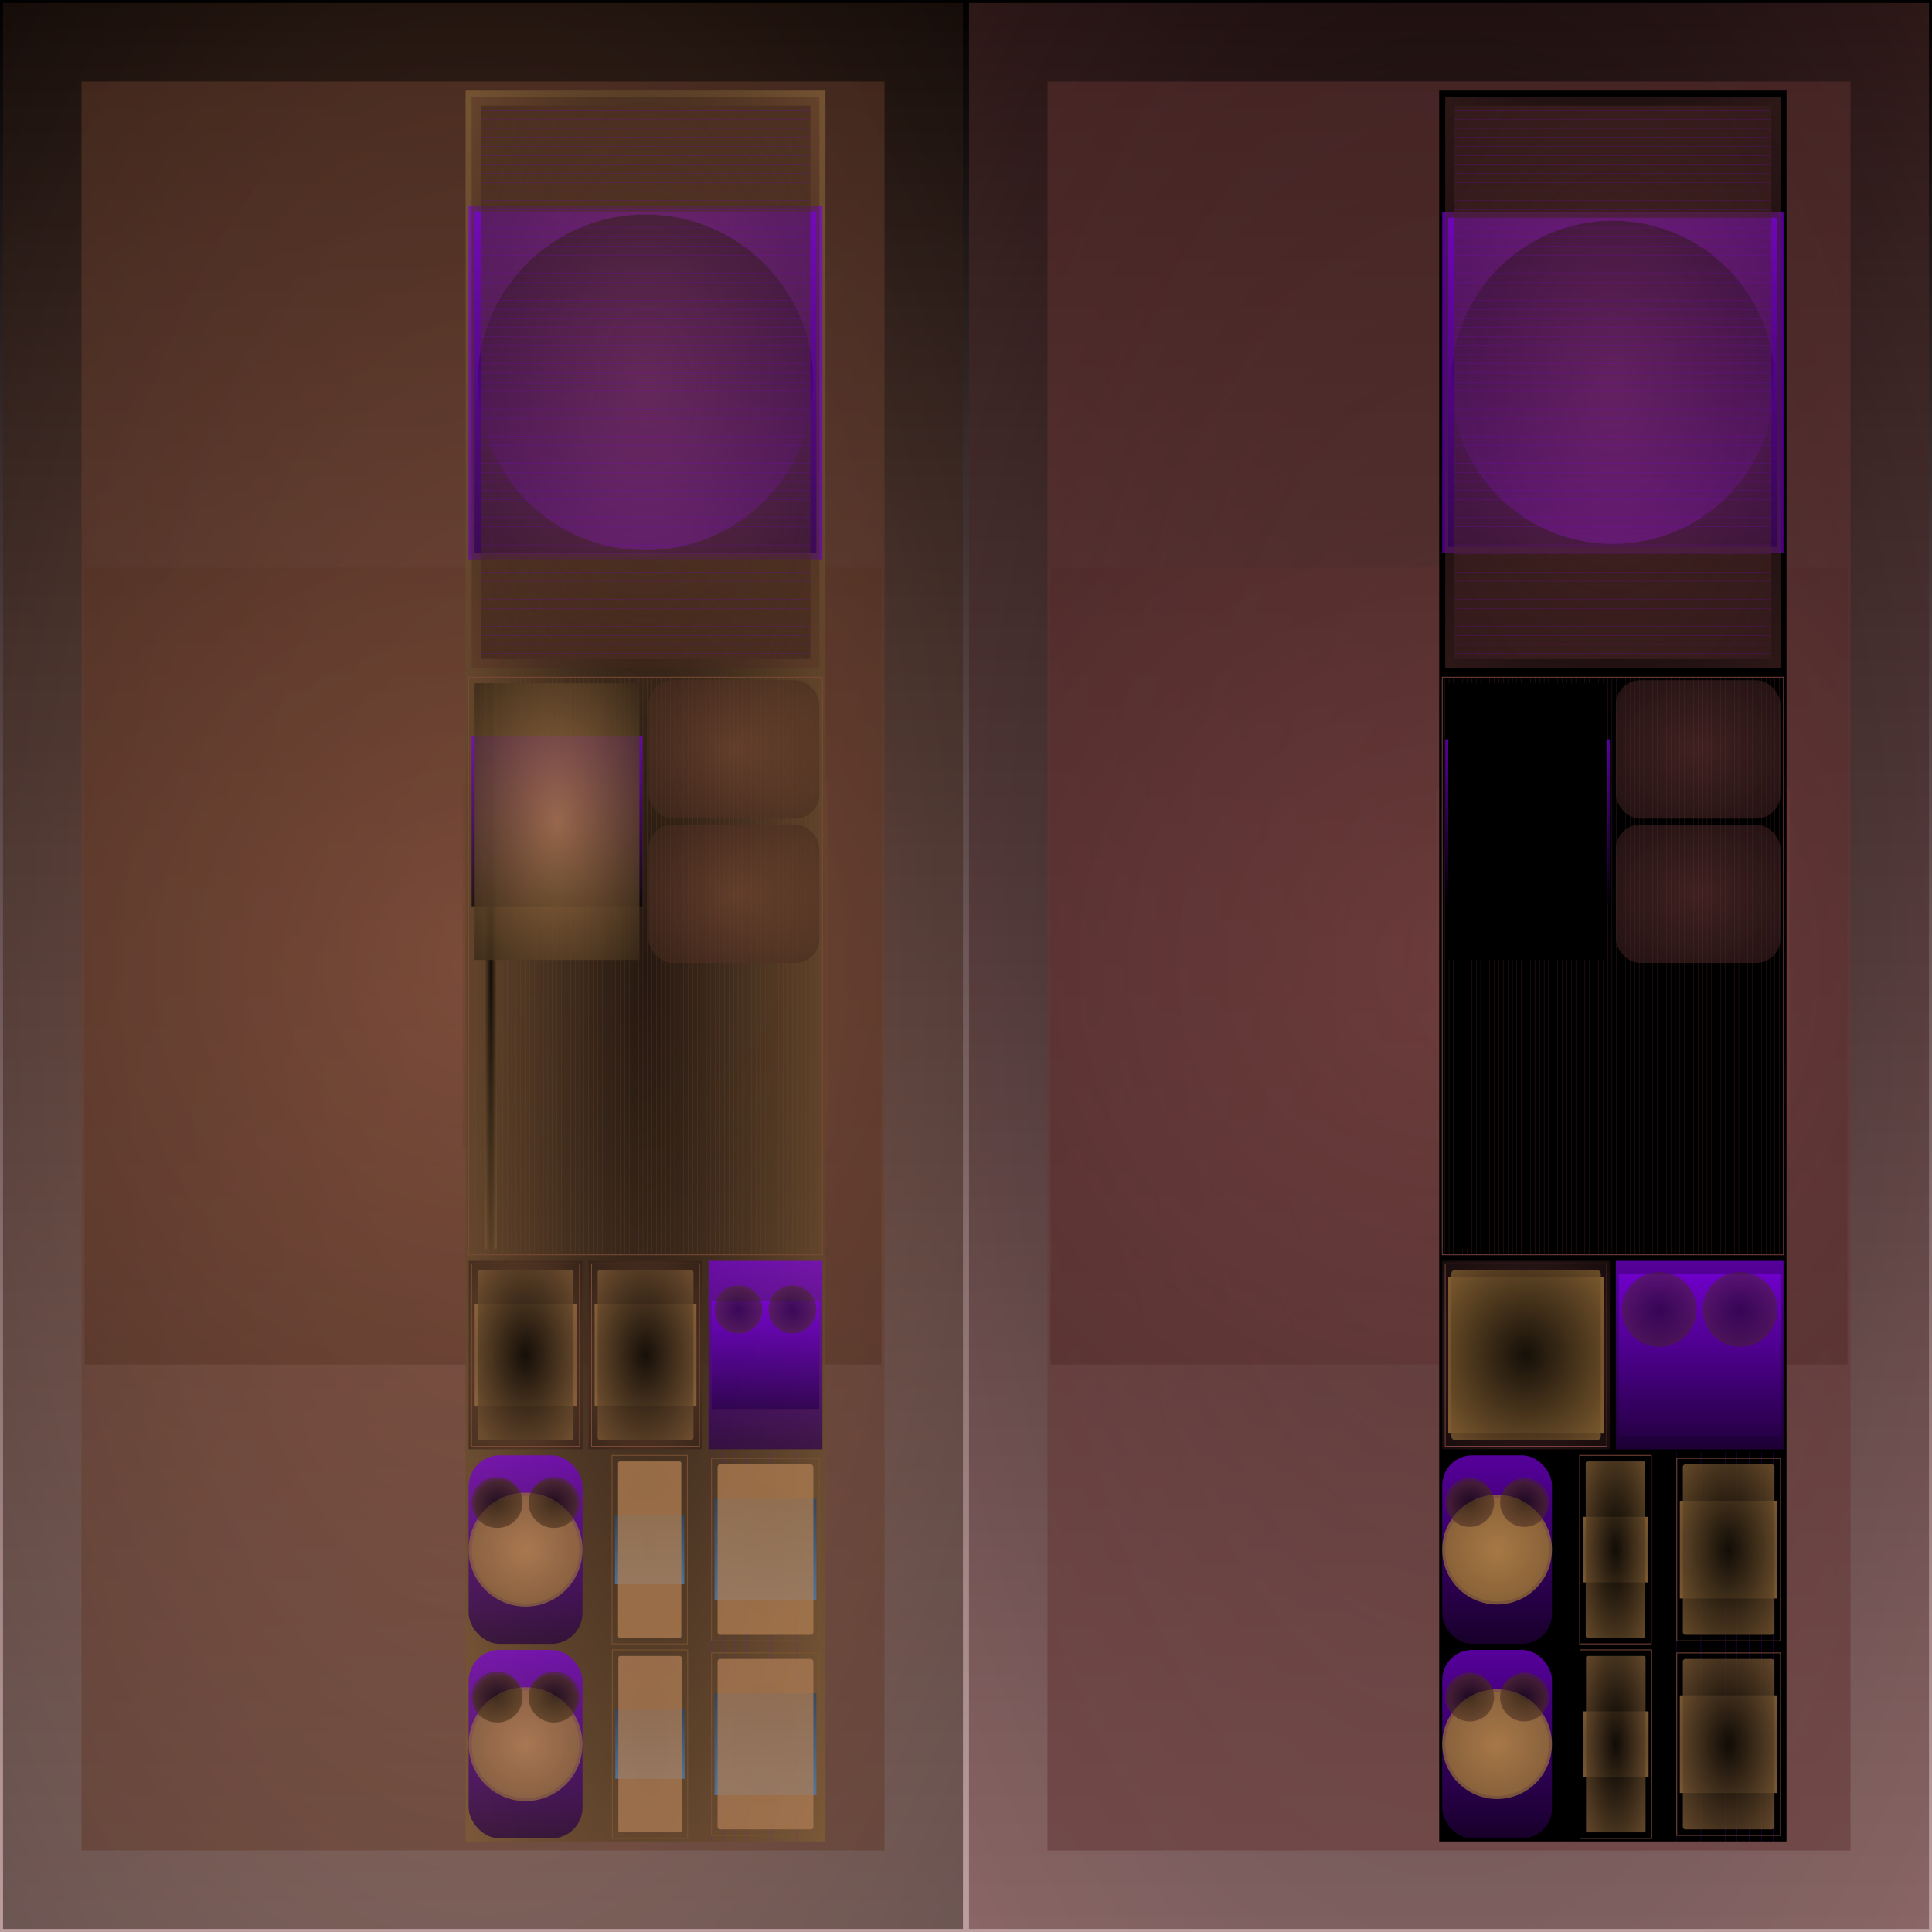 <svg id="svg" width="1280" height="1280" xmlns="http://www.w3.org/2000/svg" version="1.1" xmlns:xlink="http://www.w3.org/1999/xlink" xmlns:svgjs="http://svgjs.com/svgjs" viewBox="0 0 1280 1280"><defs id="SvgjsDefs1002"><linearGradient id="SvgjsLinearGradient1008" x1="0" y1="0" x2="0" y2="1"><stop id="SvgjsStop1009" stop-opacity="1" stop-color="hsla(238,48%,25%,0.843)" offset="0"></stop><stop id="SvgjsStop1010" stop-opacity="1" stop-color="rgba(124,64,64,0.502)" offset="1"></stop></linearGradient><radialGradient id="SvgjsRadialGradient1013" fx="0.5" fy="0.5" cx="0.5" cy="0.5" r="1"><stop id="SvgjsStop1014" stop-opacity="1" stop-color="#030202" offset="0"></stop><stop id="SvgjsStop1015" stop-opacity="1" stop-color="#7c4040" offset="1"></stop></radialGradient><radialGradient id="SvgjsRadialGradient1017" fx="0.5" fy="0.5" cx="0.5" cy="0.5" r="1"><stop id="SvgjsStop1018" stop-opacity="1" stop-color="#7c4040" offset="0"></stop><stop id="SvgjsStop1019" stop-opacity="1" stop-color="#552b2b" offset="1"></stop></radialGradient><radialGradient id="SvgjsRadialGradient1021" fx="0.5" fy="0.5" cx="0.5" cy="0.5" r="1"><stop id="SvgjsStop1022" stop-opacity="1" stop-color="#7c4040" offset="0"></stop><stop id="SvgjsStop1023" stop-opacity="1" stop-color="#3e2020" offset="1"></stop></radialGradient><radialGradient id="SvgjsRadialGradient1025" fx="0.5" fy="0.5" cx="0.5" cy="0.5" r="1"><stop id="SvgjsStop1026" stop-opacity="1" stop-color="#7c4040" offset="0"></stop><stop id="SvgjsStop1027" stop-opacity="1" stop-color="#683535" offset="1"></stop></radialGradient><radialGradient id="SvgjsRadialGradient1029" fx="0.5" fy="0.5" cx="0.5" cy="0.5" r="1"><stop id="SvgjsStop1030" stop-opacity="1" stop-color="hsl(25,5%,2%)" offset="0"></stop><stop id="SvgjsStop1031" stop-opacity="1" stop-color="hsl(238,48%,25%)" offset="1"></stop></radialGradient><linearGradient id="SvgjsLinearGradient1033" x1="0" y1="0" x2="0" y2="1"><stop id="SvgjsStop1034" stop-opacity="1" stop-color="#7c00df" offset="0"></stop><stop id="SvgjsStop1035" stop-opacity="1" stop-color="#6800bc" offset="1"></stop></linearGradient><radialGradient id="SvgjsRadialGradient1037" fx="0.5" fy="0.5" cx="0.5" cy="0.5" r="1"><stop id="SvgjsStop1038" stop-opacity="1" stop-color="#060303" offset="0"></stop><stop id="SvgjsStop1039" stop-opacity="1" stop-color="#7c4040" offset="1"></stop></radialGradient><linearGradient id="SvgjsLinearGradient1041" x1="0" y1="0" x2="0" y2="1"><stop id="SvgjsStop1042" stop-opacity="1" stop-color="#7c00df" offset="0"></stop><stop id="SvgjsStop1043" stop-opacity="1" stop-color="#2d0051" offset="1"></stop></linearGradient><linearGradient id="SvgjsLinearGradient1045" x1="0" y1="0" x2="0" y2="1"><stop id="SvgjsStop1046" stop-opacity="1" stop-color="#120021" offset="0"></stop><stop id="SvgjsStop1047" stop-opacity="1" stop-color="#7c00df" offset="1"></stop></linearGradient><radialGradient id="SvgjsRadialGradient1049" fx="0.5" fy="0.5" cx="0.5" cy="0.5" r="1"><stop id="SvgjsStop1050" stop-opacity="1" stop-color="#7c4040" offset="0"></stop><stop id="SvgjsStop1051" stop-opacity="1" stop-color="#201010" offset="1"></stop></radialGradient><radialGradient id="SvgjsRadialGradient1190" fx="0.5" fy="0.5" cx="0.5" cy="0.5" r="1"><stop id="SvgjsStop1191" stop-opacity="1" stop-color="hsl(11,2%,1%)" offset="0"></stop><stop id="SvgjsStop1192" stop-opacity="1" stop-color="hsl(241,48%,25%)" offset="1"></stop></radialGradient><linearGradient id="SvgjsLinearGradient1194" x1="0" y1="0" x2="0" y2="1"><stop id="SvgjsStop1195" stop-opacity="1" stop-color="#7c00df" offset="0"></stop><stop id="SvgjsStop1196" stop-opacity="1" stop-color="#030006" offset="1"></stop></linearGradient><radialGradient id="SvgjsRadialGradient1198" fx="0.5" fy="0.5" cx="0.5" cy="0.5" r="1"><stop id="SvgjsStop1199" stop-opacity="1" stop-color="hsl(241,48%,25%)" offset="0"></stop><stop id="SvgjsStop1200" stop-opacity="1" stop-color="hsl(11,2%,1%)" offset="1"></stop></radialGradient><radialGradient id="SvgjsRadialGradient1202" fx="0.5" fy="0.5" cx="0.5" cy="0.5" r="1"><stop id="SvgjsStop1203" stop-opacity="1" stop-color="#7c4040" offset="0"></stop><stop id="SvgjsStop1204" stop-opacity="1" stop-color="#2a1616" offset="1"></stop></radialGradient><radialGradient id="SvgjsRadialGradient1206" fx="0.5" fy="0.5" cx="0.5" cy="0.5" r="1"><stop id="SvgjsStop1207" stop-opacity="1" stop-color="#7c4040" offset="0"></stop><stop id="SvgjsStop1208" stop-opacity="1" stop-color="#2a1616" offset="1"></stop></radialGradient><radialGradient id="SvgjsRadialGradient1210" fx="0.5" fy="0.5" cx="0.5" cy="0.5" r="1"><stop id="SvgjsStop1211" stop-opacity="1" stop-color="#7c4040" offset="0"></stop><stop id="SvgjsStop1212" stop-opacity="1" stop-color="#0d0707" offset="1"></stop></radialGradient><radialGradient id="SvgjsRadialGradient1215" fx="0.5" fy="0.5" cx="0.5" cy="0.5" r="1"><stop id="SvgjsStop1216" stop-opacity="1" stop-color="#604624" offset="0"></stop><stop id="SvgjsStop1217" stop-opacity="1" stop-color="#ab7c40" offset="1"></stop></radialGradient><radialGradient id="SvgjsRadialGradient1219" fx="0.5" fy="0.5" cx="0.5" cy="0.5" r="1"><stop id="SvgjsStop1220" stop-opacity="1" stop-color="#080603" offset="0"></stop><stop id="SvgjsStop1221" stop-opacity="1" stop-color="#ab7c40" offset="1"></stop></radialGradient><linearGradient id="SvgjsLinearGradient1223" x1="0" y1="0" x2="0" y2="1"><stop id="SvgjsStop1224" stop-opacity="1" stop-color="#7c00e1" offset="0"></stop><stop id="SvgjsStop1225" stop-opacity="1" stop-color="#2a004d" offset="1"></stop></linearGradient><linearGradient id="SvgjsLinearGradient1227" x1="0" y1="0" x2="0" y2="1"><stop id="SvgjsStop1228" stop-opacity="1" stop-color="#7c00e1" offset="0"></stop><stop id="SvgjsStop1229" stop-opacity="1" stop-color="#2a004d" offset="1"></stop></linearGradient><radialGradient id="SvgjsRadialGradient1231" fx="0.5" fy="0.5" cx="0.5" cy="0.5" r="1"><stop id="SvgjsStop1232" stop-opacity="1" stop-color="#120909" offset="0"></stop><stop id="SvgjsStop1233" stop-opacity="1" stop-color="#7c4240" offset="1"></stop></radialGradient><radialGradient id="SvgjsRadialGradient1235" fx="0.5" fy="0.5" cx="0.5" cy="0.5" r="1"><stop id="SvgjsStop1236" stop-opacity="1" stop-color="#120909" offset="0"></stop><stop id="SvgjsStop1237" stop-opacity="1" stop-color="#7c4240" offset="1"></stop></radialGradient><linearGradient id="SvgjsLinearGradient1239" x1="0" y1="0" x2="0" y2="1"><stop id="SvgjsStop1240" stop-opacity="1" stop-color="#7c00e1" offset="0"></stop><stop id="SvgjsStop1241" stop-opacity="1" stop-color="#22003d" offset="1"></stop></linearGradient><radialGradient id="SvgjsRadialGradient1243" fx="0.5" fy="0.5" cx="0.5" cy="0.5" r="1"><stop id="SvgjsStop1244" stop-opacity="1" stop-color="#ab7c42" offset="0"></stop><stop id="SvgjsStop1245" stop-opacity="1" stop-color="#6b4d29" offset="1"></stop></radialGradient><radialGradient id="SvgjsRadialGradient1247" fx="0.5" fy="0.5" cx="0.5" cy="0.5" r="1"><stop id="SvgjsStop1248" stop-opacity="1" stop-color="#120a09" offset="0"></stop><stop id="SvgjsStop1249" stop-opacity="1" stop-color="#7c443e" offset="1"></stop></radialGradient><radialGradient id="SvgjsRadialGradient1251" fx="0.5" fy="0.5" cx="0.5" cy="0.5" r="1"><stop id="SvgjsStop1252" stop-opacity="1" stop-color="#120a09" offset="0"></stop><stop id="SvgjsStop1253" stop-opacity="1" stop-color="#7c443e" offset="1"></stop></radialGradient><radialGradient id="SvgjsRadialGradient1255" fx="0.5" fy="0.5" cx="0.5" cy="0.5" r="1"><stop id="SvgjsStop1256" stop-opacity="1" stop-color="#ab7c44" offset="0"></stop><stop id="SvgjsStop1257" stop-opacity="1" stop-color="#6b4d2a" offset="1"></stop></radialGradient><radialGradient id="SvgjsRadialGradient1259" fx="0.5" fy="0.5" cx="0.5" cy="0.5" r="1"><stop id="SvgjsStop1260" stop-opacity="1" stop-color="#120a08" offset="0"></stop><stop id="SvgjsStop1261" stop-opacity="1" stop-color="#7c463c" offset="1"></stop></radialGradient><radialGradient id="SvgjsRadialGradient1263" fx="0.5" fy="0.5" cx="0.5" cy="0.5" r="1"><stop id="SvgjsStop1264" stop-opacity="1" stop-color="#120a08" offset="0"></stop><stop id="SvgjsStop1265" stop-opacity="1" stop-color="#7c463c" offset="1"></stop></radialGradient><radialGradient id="SvgjsRadialGradient1268" fx="0.5" fy="0.5" cx="0.5" cy="0.5" r="1"><stop id="SvgjsStop1269" stop-opacity="1" stop-color="#604627" offset="0"></stop><stop id="SvgjsStop1270" stop-opacity="1" stop-color="#ab7c46" offset="1"></stop></radialGradient><radialGradient id="SvgjsRadialGradient1272" fx="0.5" fy="0.5" cx="0.5" cy="0.5" r="1"><stop id="SvgjsStop1273" stop-opacity="1" stop-color="#040301" offset="0"></stop><stop id="SvgjsStop1274" stop-opacity="1" stop-color="#ab7c46" offset="1"></stop></radialGradient><radialGradient id="SvgjsRadialGradient1286" fx="0.5" fy="0.5" cx="0.5" cy="0.5" r="1"><stop id="SvgjsStop1287" stop-opacity="1" stop-color="#604627" offset="0"></stop><stop id="SvgjsStop1288" stop-opacity="1" stop-color="#ab7c46" offset="1"></stop></radialGradient><radialGradient id="SvgjsRadialGradient1290" fx="0.5" fy="0.5" cx="0.5" cy="0.5" r="1"><stop id="SvgjsStop1291" stop-opacity="1" stop-color="#040301" offset="0"></stop><stop id="SvgjsStop1292" stop-opacity="1" stop-color="#ab7c46" offset="1"></stop></radialGradient><linearGradient id="SvgjsLinearGradient1294" x1="0" y1="0" x2="0" y2="1"><stop id="SvgjsStop1295" stop-opacity="1" stop-color="#7c00e1" offset="0"></stop><stop id="SvgjsStop1296" stop-opacity="1" stop-color="#22003d" offset="1"></stop></linearGradient><radialGradient id="SvgjsRadialGradient1298" fx="0.5" fy="0.5" cx="0.5" cy="0.5" r="1"><stop id="SvgjsStop1299" stop-opacity="1" stop-color="#ab7c46" offset="0"></stop><stop id="SvgjsStop1300" stop-opacity="1" stop-color="#6b4d2b" offset="1"></stop></radialGradient><radialGradient id="SvgjsRadialGradient1302" fx="0.5" fy="0.5" cx="0.5" cy="0.5" r="1"><stop id="SvgjsStop1303" stop-opacity="1" stop-color="#120a08" offset="0"></stop><stop id="SvgjsStop1304" stop-opacity="1" stop-color="#7c483a" offset="1"></stop></radialGradient><radialGradient id="SvgjsRadialGradient1306" fx="0.5" fy="0.5" cx="0.5" cy="0.5" r="1"><stop id="SvgjsStop1307" stop-opacity="1" stop-color="#120a08" offset="0"></stop><stop id="SvgjsStop1308" stop-opacity="1" stop-color="#7c483a" offset="1"></stop></radialGradient><radialGradient id="SvgjsRadialGradient1310" fx="0.5" fy="0.5" cx="0.5" cy="0.5" r="1"><stop id="SvgjsStop1311" stop-opacity="1" stop-color="#ab7c48" offset="0"></stop><stop id="SvgjsStop1312" stop-opacity="1" stop-color="#6b4d2d" offset="1"></stop></radialGradient><radialGradient id="SvgjsRadialGradient1314" fx="0.5" fy="0.5" cx="0.5" cy="0.5" r="1"><stop id="SvgjsStop1315" stop-opacity="1" stop-color="#120b08" offset="0"></stop><stop id="SvgjsStop1316" stop-opacity="1" stop-color="#7c4a38" offset="1"></stop></radialGradient><radialGradient id="SvgjsRadialGradient1318" fx="0.5" fy="0.5" cx="0.5" cy="0.5" r="1"><stop id="SvgjsStop1319" stop-opacity="1" stop-color="#120b08" offset="0"></stop><stop id="SvgjsStop1320" stop-opacity="1" stop-color="#7c4a38" offset="1"></stop></radialGradient><radialGradient id="SvgjsRadialGradient1323" fx="0.5" fy="0.5" cx="0.5" cy="0.5" r="1"><stop id="SvgjsStop1324" stop-opacity="1" stop-color="#604629" offset="0"></stop><stop id="SvgjsStop1325" stop-opacity="1" stop-color="#ab7c4a" offset="1"></stop></radialGradient><radialGradient id="SvgjsRadialGradient1327" fx="0.5" fy="0.5" cx="0.5" cy="0.5" r="1"><stop id="SvgjsStop1328" stop-opacity="1" stop-color="#020100" offset="0"></stop><stop id="SvgjsStop1329" stop-opacity="1" stop-color="#ab7c4a" offset="1"></stop></radialGradient><radialGradient id="SvgjsRadialGradient1341" fx="0.5" fy="0.5" cx="0.5" cy="0.5" r="1"><stop id="SvgjsStop1342" stop-opacity="1" stop-color="#604629" offset="0"></stop><stop id="SvgjsStop1343" stop-opacity="1" stop-color="#ab7c4a" offset="1"></stop></radialGradient><radialGradient id="SvgjsRadialGradient1345" fx="0.5" fy="0.5" cx="0.5" cy="0.5" r="1"><stop id="SvgjsStop1346" stop-opacity="1" stop-color="#020100" offset="0"></stop><stop id="SvgjsStop1347" stop-opacity="1" stop-color="#ab7c4a" offset="1"></stop></radialGradient><radialGradient id="SvgjsRadialGradient1349" fx="0.5" fy="0.5" cx="0.5" cy="0.5" r="1"><stop id="SvgjsStop1350" stop-opacity="1" stop-color="#7c4a36" offset="0"></stop><stop id="SvgjsStop1351" stop-opacity="1" stop-color="#030201" offset="1"></stop></radialGradient><radialGradient id="SvgjsRadialGradient1353" fx="0.5" fy="0.5" cx="0.5" cy="0.5" r="1"><stop id="SvgjsStop1354" stop-opacity="1" stop-color="#7c4a36" offset="0"></stop><stop id="SvgjsStop1355" stop-opacity="1" stop-color="#553225" offset="1"></stop></radialGradient><radialGradient id="SvgjsRadialGradient1357" fx="0.5" fy="0.5" cx="0.5" cy="0.5" r="1"><stop id="SvgjsStop1358" stop-opacity="1" stop-color="#7c4a36" offset="0"></stop><stop id="SvgjsStop1359" stop-opacity="1" stop-color="#42271c" offset="1"></stop></radialGradient><radialGradient id="SvgjsRadialGradient1361" fx="0.5" fy="0.5" cx="0.5" cy="0.5" r="1"><stop id="SvgjsStop1362" stop-opacity="1" stop-color="#7c4a36" offset="0"></stop><stop id="SvgjsStop1363" stop-opacity="1" stop-color="#643c2b" offset="1"></stop></radialGradient><radialGradient id="SvgjsRadialGradient1365" fx="0.5" fy="0.5" cx="0.5" cy="0.5" r="1"><stop id="SvgjsStop1366" stop-opacity="1" stop-color="#120d08" offset="0"></stop><stop id="SvgjsStop1367" stop-opacity="1" stop-color="#ab7c4a" offset="1"></stop></radialGradient><linearGradient id="SvgjsLinearGradient1369" x1="0" y1="0" x2="0" y2="1"><stop id="SvgjsStop1370" stop-opacity="1" stop-color="#7c00e1" offset="0"></stop><stop id="SvgjsStop1371" stop-opacity="1" stop-color="#6400b6" offset="1"></stop></linearGradient><radialGradient id="SvgjsRadialGradient1373" fx="0.5" fy="0.5" cx="0.5" cy="0.5" r="1"><stop id="SvgjsStop1374" stop-opacity="1" stop-color="#060302" offset="0"></stop><stop id="SvgjsStop1375" stop-opacity="1" stop-color="#7c4a36" offset="1"></stop></radialGradient><linearGradient id="SvgjsLinearGradient1377" x1="0" y1="0" x2="0" y2="1"><stop id="SvgjsStop1378" stop-opacity="1" stop-color="#7c00e1" offset="0"></stop><stop id="SvgjsStop1379" stop-opacity="1" stop-color="#300057" offset="1"></stop></linearGradient><linearGradient id="SvgjsLinearGradient1381" x1="0" y1="0" x2="0" y2="1"><stop id="SvgjsStop1382" stop-opacity="1" stop-color="#120021" offset="0"></stop><stop id="SvgjsStop1383" stop-opacity="1" stop-color="#7c00e1" offset="1"></stop></linearGradient><radialGradient id="SvgjsRadialGradient1385" fx="0.5" fy="0.5" cx="0.5" cy="0.5" r="1"><stop id="SvgjsStop1386" stop-opacity="1" stop-color="#7c4a36" offset="0"></stop><stop id="SvgjsStop1387" stop-opacity="1" stop-color="#20130d" offset="1"></stop></radialGradient><radialGradient id="SvgjsRadialGradient1529" fx="0.5" fy="0.5" cx="0.5" cy="0.5" r="1"><stop id="SvgjsStop1530" stop-opacity="1" stop-color="#020100" offset="0"></stop><stop id="SvgjsStop1531" stop-opacity="1" stop-color="#ad7c4a" offset="1"></stop></radialGradient><linearGradient id="SvgjsLinearGradient1533" x1="0" y1="0" x2="0" y2="1"><stop id="SvgjsStop1534" stop-opacity="1" stop-color="#7c00e1" offset="0"></stop><stop id="SvgjsStop1535" stop-opacity="1" stop-color="#030007" offset="1"></stop></linearGradient><radialGradient id="SvgjsRadialGradient1537" fx="0.5" fy="0.5" cx="0.5" cy="0.5" r="1"><stop id="SvgjsStop1538" stop-opacity="1" stop-color="#ad7c4a" offset="0"></stop><stop id="SvgjsStop1539" stop-opacity="1" stop-color="#080603" offset="1"></stop></radialGradient><radialGradient id="SvgjsRadialGradient1541" fx="0.5" fy="0.5" cx="0.5" cy="0.5" r="1"><stop id="SvgjsStop1542" stop-opacity="1" stop-color="#7c4a36" offset="0"></stop><stop id="SvgjsStop1543" stop-opacity="1" stop-color="#2a1912" offset="1"></stop></radialGradient><radialGradient id="SvgjsRadialGradient1545" fx="0.5" fy="0.5" cx="0.5" cy="0.5" r="1"><stop id="SvgjsStop1546" stop-opacity="1" stop-color="#7c4a36" offset="0"></stop><stop id="SvgjsStop1547" stop-opacity="1" stop-color="#2a1912" offset="1"></stop></radialGradient><radialGradient id="SvgjsRadialGradient1549" fx="0.5" fy="0.5" cx="0.5" cy="0.5" r="1"><stop id="SvgjsStop1550" stop-opacity="1" stop-color="#7c4a36" offset="0"></stop><stop id="SvgjsStop1551" stop-opacity="1" stop-color="#0d0805" offset="1"></stop></radialGradient><radialGradient id="SvgjsRadialGradient1554" fx="0.5" fy="0.5" cx="0.5" cy="0.5" r="1"><stop id="SvgjsStop1555" stop-opacity="1" stop-color="#64472a" offset="0"></stop><stop id="SvgjsStop1556" stop-opacity="1" stop-color="#ad7c4a" offset="1"></stop></radialGradient><radialGradient id="SvgjsRadialGradient1558" fx="0.5" fy="0.5" cx="0.5" cy="0.5" r="1"><stop id="SvgjsStop1559" stop-opacity="1" stop-color="#020100" offset="0"></stop><stop id="SvgjsStop1560" stop-opacity="1" stop-color="#ad7c4a" offset="1"></stop></radialGradient><radialGradient id="SvgjsRadialGradient1562" fx="0.5" fy="0.5" cx="0.5" cy="0.5" r="1"><stop id="SvgjsStop1563" stop-opacity="1" stop-color="#7c4a36" offset="0"></stop><stop id="SvgjsStop1564" stop-opacity="1" stop-color="#0d0805" offset="1"></stop></radialGradient><radialGradient id="SvgjsRadialGradient1567" fx="0.5" fy="0.5" cx="0.5" cy="0.5" r="1"><stop id="SvgjsStop1568" stop-opacity="1" stop-color="#64472a" offset="0"></stop><stop id="SvgjsStop1569" stop-opacity="1" stop-color="#ad7c4a" offset="1"></stop></radialGradient><radialGradient id="SvgjsRadialGradient1571" fx="0.5" fy="0.5" cx="0.5" cy="0.5" r="1"><stop id="SvgjsStop1572" stop-opacity="1" stop-color="#020100" offset="0"></stop><stop id="SvgjsStop1573" stop-opacity="1" stop-color="#ad7c4a" offset="1"></stop></radialGradient><linearGradient id="SvgjsLinearGradient1575" x1="0" y1="0" x2="0" y2="1"><stop id="SvgjsStop1576" stop-opacity="1" stop-color="#7c00e3" offset="0"></stop><stop id="SvgjsStop1577" stop-opacity="1" stop-color="#2a004e" offset="1"></stop></linearGradient><linearGradient id="SvgjsLinearGradient1579" x1="0" y1="0" x2="0" y2="1"><stop id="SvgjsStop1580" stop-opacity="1" stop-color="#7c00e3" offset="0"></stop><stop id="SvgjsStop1581" stop-opacity="1" stop-color="#2a004e" offset="1"></stop></linearGradient><radialGradient id="SvgjsRadialGradient1583" fx="0.5" fy="0.5" cx="0.5" cy="0.5" r="1"><stop id="SvgjsStop1584" stop-opacity="1" stop-color="#120b08" offset="0"></stop><stop id="SvgjsStop1585" stop-opacity="1" stop-color="#7c4c36" offset="1"></stop></radialGradient><radialGradient id="SvgjsRadialGradient1587" fx="0.5" fy="0.5" cx="0.5" cy="0.5" r="1"><stop id="SvgjsStop1588" stop-opacity="1" stop-color="#120b08" offset="0"></stop><stop id="SvgjsStop1589" stop-opacity="1" stop-color="#7c4c36" offset="1"></stop></radialGradient><linearGradient id="SvgjsLinearGradient1591" x1="0" y1="0" x2="0" y2="1"><stop id="SvgjsStop1592" stop-opacity="1" stop-color="#7c00e3" offset="0"></stop><stop id="SvgjsStop1593" stop-opacity="1" stop-color="#22003e" offset="1"></stop></linearGradient><radialGradient id="SvgjsRadialGradient1595" fx="0.5" fy="0.5" cx="0.5" cy="0.5" r="1"><stop id="SvgjsStop1596" stop-opacity="1" stop-color="#ad7c4c" offset="0"></stop><stop id="SvgjsStop1597" stop-opacity="1" stop-color="#6c4d2f" offset="1"></stop></radialGradient><radialGradient id="SvgjsRadialGradient1599" fx="0.5" fy="0.5" cx="0.5" cy="0.5" r="1"><stop id="SvgjsStop1600" stop-opacity="1" stop-color="#120b07" offset="0"></stop><stop id="SvgjsStop1601" stop-opacity="1" stop-color="#7c4e34" offset="1"></stop></radialGradient><radialGradient id="SvgjsRadialGradient1603" fx="0.5" fy="0.5" cx="0.5" cy="0.5" r="1"><stop id="SvgjsStop1604" stop-opacity="1" stop-color="#120b07" offset="0"></stop><stop id="SvgjsStop1605" stop-opacity="1" stop-color="#7c4e34" offset="1"></stop></radialGradient><radialGradient id="SvgjsRadialGradient1607" fx="0.5" fy="0.5" cx="0.5" cy="0.5" r="1"><stop id="SvgjsStop1608" stop-opacity="1" stop-color="#ad7c4e" offset="0"></stop><stop id="SvgjsStop1609" stop-opacity="1" stop-color="#6c4d30" offset="1"></stop></radialGradient><radialGradient id="SvgjsRadialGradient1611" fx="0.5" fy="0.5" cx="0.5" cy="0.5" r="1"><stop id="SvgjsStop1612" stop-opacity="1" stop-color="#120b07" offset="0"></stop><stop id="SvgjsStop1613" stop-opacity="1" stop-color="#7c5032" offset="1"></stop></radialGradient><radialGradient id="SvgjsRadialGradient1615" fx="0.5" fy="0.5" cx="0.5" cy="0.5" r="1"><stop id="SvgjsStop1616" stop-opacity="1" stop-color="#120b07" offset="0"></stop><stop id="SvgjsStop1617" stop-opacity="1" stop-color="#7c5032" offset="1"></stop></radialGradient><linearGradient id="SvgjsLinearGradient1620" x1="0" y1="0" x2="0" y2="1"><stop id="SvgjsStop1621" stop-opacity="1" stop-color="#2d4764" offset="0"></stop><stop id="SvgjsStop1622" stop-opacity="1" stop-color="#4e7cad" offset="1"></stop></linearGradient><radialGradient id="SvgjsRadialGradient1624" fx="0.5" fy="0.5" cx="0.5" cy="0.5" r="1"><stop id="SvgjsStop1625" stop-opacity="1" stop-color="#aa7a4f" offset="0"></stop><stop id="SvgjsStop1626" stop-opacity="1" stop-color="#ad7c50" offset="1"></stop></radialGradient><linearGradient id="SvgjsLinearGradient1638" x1="0" y1="0" x2="0" y2="1"><stop id="SvgjsStop1639" stop-opacity="1" stop-color="#2d4764" offset="0"></stop><stop id="SvgjsStop1640" stop-opacity="1" stop-color="#4e7cad" offset="1"></stop></linearGradient><radialGradient id="SvgjsRadialGradient1642" fx="0.5" fy="0.5" cx="0.5" cy="0.5" r="1"><stop id="SvgjsStop1643" stop-opacity="1" stop-color="#aa7a4f" offset="0"></stop><stop id="SvgjsStop1644" stop-opacity="1" stop-color="#ad7c50" offset="1"></stop></radialGradient><linearGradient id="SvgjsLinearGradient1646" x1="0" y1="0" x2="0" y2="1"><stop id="SvgjsStop1647" stop-opacity="1" stop-color="#7c00e3" offset="0"></stop><stop id="SvgjsStop1648" stop-opacity="1" stop-color="#22003e" offset="1"></stop></linearGradient><radialGradient id="SvgjsRadialGradient1650" fx="0.5" fy="0.5" cx="0.5" cy="0.5" r="1"><stop id="SvgjsStop1651" stop-opacity="1" stop-color="#ad7c50" offset="0"></stop><stop id="SvgjsStop1652" stop-opacity="1" stop-color="#6c4d32" offset="1"></stop></radialGradient><radialGradient id="SvgjsRadialGradient1654" fx="0.5" fy="0.5" cx="0.5" cy="0.5" r="1"><stop id="SvgjsStop1655" stop-opacity="1" stop-color="#120c07" offset="0"></stop><stop id="SvgjsStop1656" stop-opacity="1" stop-color="#7c5230" offset="1"></stop></radialGradient><radialGradient id="SvgjsRadialGradient1658" fx="0.5" fy="0.5" cx="0.5" cy="0.5" r="1"><stop id="SvgjsStop1659" stop-opacity="1" stop-color="#120c07" offset="0"></stop><stop id="SvgjsStop1660" stop-opacity="1" stop-color="#7c5230" offset="1"></stop></radialGradient><radialGradient id="SvgjsRadialGradient1662" fx="0.5" fy="0.5" cx="0.5" cy="0.5" r="1"><stop id="SvgjsStop1663" stop-opacity="1" stop-color="#ad7c52" offset="0"></stop><stop id="SvgjsStop1664" stop-opacity="1" stop-color="#6c4d33" offset="1"></stop></radialGradient><radialGradient id="SvgjsRadialGradient1666" fx="0.5" fy="0.5" cx="0.5" cy="0.5" r="1"><stop id="SvgjsStop1667" stop-opacity="1" stop-color="#120c06" offset="0"></stop><stop id="SvgjsStop1668" stop-opacity="1" stop-color="#7c542e" offset="1"></stop></radialGradient><radialGradient id="SvgjsRadialGradient1670" fx="0.5" fy="0.5" cx="0.5" cy="0.5" r="1"><stop id="SvgjsStop1671" stop-opacity="1" stop-color="#120c06" offset="0"></stop><stop id="SvgjsStop1672" stop-opacity="1" stop-color="#7c542e" offset="1"></stop></radialGradient><linearGradient id="SvgjsLinearGradient1675" x1="0" y1="0" x2="0" y2="1"><stop id="SvgjsStop1676" stop-opacity="1" stop-color="#2e4764" offset="0"></stop><stop id="SvgjsStop1677" stop-opacity="1" stop-color="#507cad" offset="1"></stop></linearGradient><radialGradient id="SvgjsRadialGradient1679" fx="0.5" fy="0.5" cx="0.5" cy="0.5" r="1"><stop id="SvgjsStop1680" stop-opacity="1" stop-color="#a87851" offset="0"></stop><stop id="SvgjsStop1681" stop-opacity="1" stop-color="#ad7c54" offset="1"></stop></radialGradient><linearGradient id="SvgjsLinearGradient1693" x1="0" y1="0" x2="0" y2="1"><stop id="SvgjsStop1694" stop-opacity="1" stop-color="#2e4764" offset="0"></stop><stop id="SvgjsStop1695" stop-opacity="1" stop-color="#507cad" offset="1"></stop></linearGradient><radialGradient id="SvgjsRadialGradient1697" fx="0.5" fy="0.5" cx="0.5" cy="0.5" r="1"><stop id="SvgjsStop1698" stop-opacity="1" stop-color="#a87851" offset="0"></stop><stop id="SvgjsStop1699" stop-opacity="1" stop-color="#ad7c54" offset="1"></stop></radialGradient></defs><rect id="SvgjsRect1011" width="1280" height="1280" x="0" y="0" fill="url(#SvgjsLinearGradient1008)"></rect><rect id="SvgjsRect1012" width="636" height="1276" x="642.00" y="2.00" fill="url(#SvgjsRadialGradient1013)" fill-opacity="0.50" style="mix-blend-mode: normal" filter="blur(2px)"></rect><rect id="SvgjsRect1016" width="532" height="1172" x="694.00" y="54.00" fill="url(#SvgjsRadialGradient1017)" fill-opacity="0.50" style="mix-blend-mode: multiply" filter="blur(2px)"></rect><rect id="SvgjsRect1020" width="528" height="528" x="696" y="376" style="mix-blend-mode: multiply" filter="blur(2px)" fill="url(#SvgjsRadialGradient1021)" fill-opacity="0.50"></rect><rect id="SvgjsRect1024" width="234.118" height="234.118" x="951.505" y="522.941" style="mix-blend-mode: multiply" filter="none" fill="url(#SvgjsRadialGradient1025)" fill-opacity="0.50"></rect><rect id="SvgjsRect1028" width="230.118" height="1160" x="953.50" y="60.00" fill="url(#SvgjsRadialGradient1029)" fill-opacity="0.84" style="mix-blend-mode: multiply" filter="none"></rect><rect id="SvgjsRect1032" width="226.118" height="226.118" x="955.505" y="140.275" style="mix-blend-mode: multiply" filter="none" fill="url(#SvgjsLinearGradient1033)" fill-opacity="0.69"></rect><rect id="SvgjsRect1036" width="222.118" height="378.667" x="957.50" y="64.00" fill="url(#SvgjsRadialGradient1037)" fill-opacity="0.51" style="mix-blend-mode: multiply" filter="none"></rect><rect id="SvgjsRect1040" width="218.118" height="218.118" x="959.505" y="144.275" style="mix-blend-mode: multiply" filter="none" fill="url(#SvgjsLinearGradient1041)" fill-opacity="0.69"></rect><circle id="SvgjsCircle1044" r="107.059" cx="1068.564" cy="253.333" style="mix-blend-mode: multiply" filter="none" fill="url(#SvgjsLinearGradient1045)" fill-opacity="0.69"></circle><rect id="SvgjsRect1048" width="210.118" height="366.667" x="963.50" y="70.00" fill="url(#SvgjsRadialGradient1049)" fill-opacity="0.51" style="mix-blend-mode: multiply" filter="none"></rect><line id="SvgjsLine1052" x1="963.505" y1="73" x2="1173.623" y2="73" stroke="#7c00df" stroke-width="0.1"></line><line id="SvgjsLine1053" x1="963.505" y1="79" x2="1173.623" y2="79" stroke="#7c00df" stroke-width="0.1"></line><line id="SvgjsLine1054" x1="963.505" y1="85" x2="1173.623" y2="85" stroke="#7c00df" stroke-width="0.1"></line><line id="SvgjsLine1055" x1="963.505" y1="91" x2="1173.623" y2="91" stroke="#7c00df" stroke-width="0.1"></line><line id="SvgjsLine1056" x1="963.505" y1="97" x2="1173.623" y2="97" stroke="#7c00df" stroke-width="0.1"></line><line id="SvgjsLine1057" x1="963.505" y1="103" x2="1173.623" y2="103" stroke="#7c00df" stroke-width="0.1"></line><line id="SvgjsLine1058" x1="963.505" y1="109" x2="1173.623" y2="109" stroke="#7c00df" stroke-width="0.1"></line><line id="SvgjsLine1059" x1="963.505" y1="115" x2="1173.623" y2="115" stroke="#7c00df" stroke-width="0.1"></line><line id="SvgjsLine1060" x1="963.505" y1="121" x2="1173.623" y2="121" stroke="#7c00df" stroke-width="0.1"></line><line id="SvgjsLine1061" x1="963.505" y1="127" x2="1173.623" y2="127" stroke="#7c00df" stroke-width="0.1"></line><line id="SvgjsLine1062" x1="963.505" y1="133" x2="1173.623" y2="133" stroke="#7c00df" stroke-width="0.1"></line><line id="SvgjsLine1063" x1="963.505" y1="139" x2="1173.623" y2="139" stroke="#7c00df" stroke-width="0.1"></line><line id="SvgjsLine1064" x1="963.505" y1="145" x2="1173.623" y2="145" stroke="#7c00df" stroke-width="0.1"></line><line id="SvgjsLine1065" x1="963.505" y1="151" x2="1173.623" y2="151" stroke="#7c00df" stroke-width="0.1"></line><line id="SvgjsLine1066" x1="963.505" y1="157" x2="1173.623" y2="157" stroke="#7c00df" stroke-width="0.1"></line><line id="SvgjsLine1067" x1="963.505" y1="163" x2="1173.623" y2="163" stroke="#7c00df" stroke-width="0.1"></line><line id="SvgjsLine1068" x1="963.505" y1="169" x2="1173.623" y2="169" stroke="#7c00df" stroke-width="0.1"></line><line id="SvgjsLine1069" x1="963.505" y1="175" x2="1173.623" y2="175" stroke="#7c00df" stroke-width="0.1"></line><line id="SvgjsLine1070" x1="963.505" y1="181" x2="1173.623" y2="181" stroke="#7c00df" stroke-width="0.1"></line><line id="SvgjsLine1071" x1="963.505" y1="187" x2="1173.623" y2="187" stroke="#7c00df" stroke-width="0.1"></line><line id="SvgjsLine1072" x1="963.505" y1="193" x2="1173.623" y2="193" stroke="#7c00df" stroke-width="0.1"></line><line id="SvgjsLine1073" x1="963.505" y1="199" x2="1173.623" y2="199" stroke="#7c00df" stroke-width="0.1"></line><line id="SvgjsLine1074" x1="963.505" y1="205" x2="1173.623" y2="205" stroke="#7c00df" stroke-width="0.1"></line><line id="SvgjsLine1075" x1="963.505" y1="211" x2="1173.623" y2="211" stroke="#7c00df" stroke-width="0.1"></line><line id="SvgjsLine1076" x1="963.505" y1="217" x2="1173.623" y2="217" stroke="#7c00df" stroke-width="0.1"></line><line id="SvgjsLine1077" x1="963.505" y1="223" x2="1173.623" y2="223" stroke="#7c00df" stroke-width="0.1"></line><line id="SvgjsLine1078" x1="963.505" y1="229" x2="1173.623" y2="229" stroke="#7c00df" stroke-width="0.1"></line><line id="SvgjsLine1079" x1="963.505" y1="235" x2="1173.623" y2="235" stroke="#7c00df" stroke-width="0.1"></line><line id="SvgjsLine1080" x1="963.505" y1="241" x2="1173.623" y2="241" stroke="#7c00df" stroke-width="0.1"></line><line id="SvgjsLine1081" x1="963.505" y1="247" x2="1173.623" y2="247" stroke="#7c00df" stroke-width="0.1"></line><line id="SvgjsLine1082" x1="963.505" y1="253" x2="1173.623" y2="253" stroke="#7c00df" stroke-width="0.1"></line><line id="SvgjsLine1083" x1="963.505" y1="259" x2="1173.623" y2="259" stroke="#7c00df" stroke-width="0.1"></line><line id="SvgjsLine1084" x1="963.505" y1="265" x2="1173.623" y2="265" stroke="#7c00df" stroke-width="0.1"></line><line id="SvgjsLine1085" x1="963.505" y1="271" x2="1173.623" y2="271" stroke="#7c00df" stroke-width="0.1"></line><line id="SvgjsLine1086" x1="963.505" y1="277" x2="1173.623" y2="277" stroke="#7c00df" stroke-width="0.1"></line><line id="SvgjsLine1087" x1="963.505" y1="283" x2="1173.623" y2="283" stroke="#7c00df" stroke-width="0.1"></line><line id="SvgjsLine1088" x1="963.505" y1="289" x2="1173.623" y2="289" stroke="#7c00df" stroke-width="0.1"></line><line id="SvgjsLine1089" x1="963.505" y1="295" x2="1173.623" y2="295" stroke="#7c00df" stroke-width="0.1"></line><line id="SvgjsLine1090" x1="963.505" y1="301" x2="1173.623" y2="301" stroke="#7c00df" stroke-width="0.1"></line><line id="SvgjsLine1091" x1="963.505" y1="307" x2="1173.623" y2="307" stroke="#7c00df" stroke-width="0.1"></line><line id="SvgjsLine1092" x1="963.505" y1="313" x2="1173.623" y2="313" stroke="#7c00df" stroke-width="0.1"></line><line id="SvgjsLine1093" x1="963.505" y1="319" x2="1173.623" y2="319" stroke="#7c00df" stroke-width="0.1"></line><line id="SvgjsLine1094" x1="963.505" y1="325" x2="1173.623" y2="325" stroke="#7c00df" stroke-width="0.1"></line><line id="SvgjsLine1095" x1="963.505" y1="331" x2="1173.623" y2="331" stroke="#7c00df" stroke-width="0.1"></line><line id="SvgjsLine1096" x1="963.505" y1="337" x2="1173.623" y2="337" stroke="#7c00df" stroke-width="0.1"></line><line id="SvgjsLine1097" x1="963.505" y1="343" x2="1173.623" y2="343" stroke="#7c00df" stroke-width="0.1"></line><line id="SvgjsLine1098" x1="963.505" y1="349" x2="1173.623" y2="349" stroke="#7c00df" stroke-width="0.1"></line><line id="SvgjsLine1099" x1="963.505" y1="355" x2="1173.623" y2="355" stroke="#7c00df" stroke-width="0.1"></line><line id="SvgjsLine1100" x1="963.505" y1="361" x2="1173.623" y2="361" stroke="#7c00df" stroke-width="0.1"></line><line id="SvgjsLine1101" x1="963.505" y1="367" x2="1173.623" y2="367" stroke="#7c00df" stroke-width="0.1"></line><line id="SvgjsLine1102" x1="963.505" y1="373" x2="1173.623" y2="373" stroke="#7c00df" stroke-width="0.1"></line><line id="SvgjsLine1103" x1="963.505" y1="379" x2="1173.623" y2="379" stroke="#7c00df" stroke-width="0.1"></line><line id="SvgjsLine1104" x1="963.505" y1="385" x2="1173.623" y2="385" stroke="#7c00df" stroke-width="0.1"></line><line id="SvgjsLine1105" x1="963.505" y1="391" x2="1173.623" y2="391" stroke="#7c00df" stroke-width="0.1"></line><line id="SvgjsLine1106" x1="963.505" y1="397" x2="1173.623" y2="397" stroke="#7c00df" stroke-width="0.1"></line><line id="SvgjsLine1107" x1="963.505" y1="403" x2="1173.623" y2="403" stroke="#7c00df" stroke-width="0.1"></line><line id="SvgjsLine1108" x1="963.505" y1="409" x2="1173.623" y2="409" stroke="#7c00df" stroke-width="0.1"></line><line id="SvgjsLine1109" x1="963.505" y1="415" x2="1173.623" y2="415" stroke="#7c00df" stroke-width="0.1"></line><line id="SvgjsLine1110" x1="963.505" y1="421" x2="1173.623" y2="421" stroke="#7c00df" stroke-width="0.1"></line><line id="SvgjsLine1111" x1="963.505" y1="427" x2="1173.623" y2="427" stroke="#7c00df" stroke-width="0.1"></line><line id="SvgjsLine1112" x1="963.505" y1="433" x2="1173.623" y2="433" stroke="#7c00df" stroke-width="0.1"></line><rect id="SvgjsRect1113" width="226.118" height="382.667" x="955.50" y="448.67" stroke="#7c4040" stroke-width="0.5" fill-opacity="0" style="mix-blend-mode: multiply" filter="none"></rect><line id="SvgjsLine1114" x1="957.005" y1="448.667" x2="957.005" y2="831.333" stroke="#7c4040" stroke-width="0.1"></line><line id="SvgjsLine1115" x1="960.005" y1="448.667" x2="960.005" y2="831.333" stroke="#7c4040" stroke-width="0.1"></line><line id="SvgjsLine1116" x1="963.005" y1="448.667" x2="963.005" y2="831.333" stroke="#7c4040" stroke-width="0.1"></line><line id="SvgjsLine1117" x1="966.005" y1="448.667" x2="966.005" y2="831.333" stroke="#7c4040" stroke-width="0.1"></line><line id="SvgjsLine1118" x1="969.005" y1="448.667" x2="969.005" y2="831.333" stroke="#7c4040" stroke-width="0.1"></line><line id="SvgjsLine1119" x1="972.005" y1="448.667" x2="972.005" y2="831.333" stroke="#7c4040" stroke-width="0.1"></line><line id="SvgjsLine1120" x1="975.005" y1="448.667" x2="975.005" y2="831.333" stroke="#7c4040" stroke-width="0.1"></line><line id="SvgjsLine1121" x1="978.005" y1="448.667" x2="978.005" y2="831.333" stroke="#7c4040" stroke-width="0.1"></line><line id="SvgjsLine1122" x1="981.005" y1="448.667" x2="981.005" y2="831.333" stroke="#7c4040" stroke-width="0.1"></line><line id="SvgjsLine1123" x1="984.005" y1="448.667" x2="984.005" y2="831.333" stroke="#7c4040" stroke-width="0.1"></line><line id="SvgjsLine1124" x1="987.005" y1="448.667" x2="987.005" y2="831.333" stroke="#7c4040" stroke-width="0.1"></line><line id="SvgjsLine1125" x1="990.005" y1="448.667" x2="990.005" y2="831.333" stroke="#7c4040" stroke-width="0.1"></line><line id="SvgjsLine1126" x1="993.005" y1="448.667" x2="993.005" y2="831.333" stroke="#7c4040" stroke-width="0.1"></line><line id="SvgjsLine1127" x1="996.005" y1="448.667" x2="996.005" y2="831.333" stroke="#7c4040" stroke-width="0.1"></line><line id="SvgjsLine1128" x1="999.005" y1="448.667" x2="999.005" y2="831.333" stroke="#7c4040" stroke-width="0.1"></line><line id="SvgjsLine1129" x1="1002.005" y1="448.667" x2="1002.005" y2="831.333" stroke="#7c4040" stroke-width="0.1"></line><line id="SvgjsLine1130" x1="1005.005" y1="448.667" x2="1005.005" y2="831.333" stroke="#7c4040" stroke-width="0.1"></line><line id="SvgjsLine1131" x1="1008.005" y1="448.667" x2="1008.005" y2="831.333" stroke="#7c4040" stroke-width="0.1"></line><line id="SvgjsLine1132" x1="1011.005" y1="448.667" x2="1011.005" y2="831.333" stroke="#7c4040" stroke-width="0.1"></line><line id="SvgjsLine1133" x1="1014.005" y1="448.667" x2="1014.005" y2="831.333" stroke="#7c4040" stroke-width="0.1"></line><line id="SvgjsLine1134" x1="1017.005" y1="448.667" x2="1017.005" y2="831.333" stroke="#7c4040" stroke-width="0.1"></line><line id="SvgjsLine1135" x1="1020.005" y1="448.667" x2="1020.005" y2="831.333" stroke="#7c4040" stroke-width="0.1"></line><line id="SvgjsLine1136" x1="1023.005" y1="448.667" x2="1023.005" y2="831.333" stroke="#7c4040" stroke-width="0.1"></line><line id="SvgjsLine1137" x1="1026.005" y1="448.667" x2="1026.005" y2="831.333" stroke="#7c4040" stroke-width="0.1"></line><line id="SvgjsLine1138" x1="1029.005" y1="448.667" x2="1029.005" y2="831.333" stroke="#7c4040" stroke-width="0.1"></line><line id="SvgjsLine1139" x1="1032.005" y1="448.667" x2="1032.005" y2="831.333" stroke="#7c4040" stroke-width="0.1"></line><line id="SvgjsLine1140" x1="1035.005" y1="448.667" x2="1035.005" y2="831.333" stroke="#7c4040" stroke-width="0.1"></line><line id="SvgjsLine1141" x1="1038.005" y1="448.667" x2="1038.005" y2="831.333" stroke="#7c4040" stroke-width="0.1"></line><line id="SvgjsLine1142" x1="1041.005" y1="448.667" x2="1041.005" y2="831.333" stroke="#7c4040" stroke-width="0.1"></line><line id="SvgjsLine1143" x1="1044.005" y1="448.667" x2="1044.005" y2="831.333" stroke="#7c4040" stroke-width="0.1"></line><line id="SvgjsLine1144" x1="1047.005" y1="448.667" x2="1047.005" y2="831.333" stroke="#7c4040" stroke-width="0.1"></line><line id="SvgjsLine1145" x1="1050.005" y1="448.667" x2="1050.005" y2="831.333" stroke="#7c4040" stroke-width="0.1"></line><line id="SvgjsLine1146" x1="1053.005" y1="448.667" x2="1053.005" y2="831.333" stroke="#7c4040" stroke-width="0.1"></line><line id="SvgjsLine1147" x1="1056.005" y1="448.667" x2="1056.005" y2="831.333" stroke="#7c4040" stroke-width="0.1"></line><line id="SvgjsLine1148" x1="1059.005" y1="448.667" x2="1059.005" y2="831.333" stroke="#7c4040" stroke-width="0.1"></line><line id="SvgjsLine1149" x1="1062.005" y1="448.667" x2="1062.005" y2="831.333" stroke="#7c4040" stroke-width="0.1"></line><line id="SvgjsLine1150" x1="1065.005" y1="448.667" x2="1065.005" y2="831.333" stroke="#7c4040" stroke-width="0.1"></line><line id="SvgjsLine1151" x1="1068.005" y1="448.667" x2="1068.005" y2="831.333" stroke="#7c4040" stroke-width="0.1"></line><line id="SvgjsLine1152" x1="1071.005" y1="448.667" x2="1071.005" y2="831.333" stroke="#7c4040" stroke-width="0.1"></line><line id="SvgjsLine1153" x1="1074.005" y1="448.667" x2="1074.005" y2="831.333" stroke="#7c4040" stroke-width="0.1"></line><line id="SvgjsLine1154" x1="1077.005" y1="448.667" x2="1077.005" y2="831.333" stroke="#7c4040" stroke-width="0.1"></line><line id="SvgjsLine1155" x1="1080.005" y1="448.667" x2="1080.005" y2="831.333" stroke="#7c4040" stroke-width="0.1"></line><line id="SvgjsLine1156" x1="1083.005" y1="448.667" x2="1083.005" y2="831.333" stroke="#7c4040" stroke-width="0.1"></line><line id="SvgjsLine1157" x1="1086.005" y1="448.667" x2="1086.005" y2="831.333" stroke="#7c4040" stroke-width="0.1"></line><line id="SvgjsLine1158" x1="1089.005" y1="448.667" x2="1089.005" y2="831.333" stroke="#7c4040" stroke-width="0.1"></line><line id="SvgjsLine1159" x1="1092.005" y1="448.667" x2="1092.005" y2="831.333" stroke="#7c4040" stroke-width="0.1"></line><line id="SvgjsLine1160" x1="1095.005" y1="448.667" x2="1095.005" y2="831.333" stroke="#7c4040" stroke-width="0.1"></line><line id="SvgjsLine1161" x1="1098.005" y1="448.667" x2="1098.005" y2="831.333" stroke="#7c4040" stroke-width="0.1"></line><line id="SvgjsLine1162" x1="1101.005" y1="448.667" x2="1101.005" y2="831.333" stroke="#7c4040" stroke-width="0.1"></line><line id="SvgjsLine1163" x1="1104.005" y1="448.667" x2="1104.005" y2="831.333" stroke="#7c4040" stroke-width="0.1"></line><line id="SvgjsLine1164" x1="1107.005" y1="448.667" x2="1107.005" y2="831.333" stroke="#7c4040" stroke-width="0.1"></line><line id="SvgjsLine1165" x1="1110.005" y1="448.667" x2="1110.005" y2="831.333" stroke="#7c4040" stroke-width="0.1"></line><line id="SvgjsLine1166" x1="1113.005" y1="448.667" x2="1113.005" y2="831.333" stroke="#7c4040" stroke-width="0.1"></line><line id="SvgjsLine1167" x1="1116.005" y1="448.667" x2="1116.005" y2="831.333" stroke="#7c4040" stroke-width="0.1"></line><line id="SvgjsLine1168" x1="1119.005" y1="448.667" x2="1119.005" y2="831.333" stroke="#7c4040" stroke-width="0.1"></line><line id="SvgjsLine1169" x1="1122.005" y1="448.667" x2="1122.005" y2="831.333" stroke="#7c4040" stroke-width="0.1"></line><line id="SvgjsLine1170" x1="1125.005" y1="448.667" x2="1125.005" y2="831.333" stroke="#7c4040" stroke-width="0.1"></line><line id="SvgjsLine1171" x1="1128.005" y1="448.667" x2="1128.005" y2="831.333" stroke="#7c4040" stroke-width="0.1"></line><line id="SvgjsLine1172" x1="1131.005" y1="448.667" x2="1131.005" y2="831.333" stroke="#7c4040" stroke-width="0.1"></line><line id="SvgjsLine1173" x1="1134.005" y1="448.667" x2="1134.005" y2="831.333" stroke="#7c4040" stroke-width="0.1"></line><line id="SvgjsLine1174" x1="1137.005" y1="448.667" x2="1137.005" y2="831.333" stroke="#7c4040" stroke-width="0.1"></line><line id="SvgjsLine1175" x1="1140.005" y1="448.667" x2="1140.005" y2="831.333" stroke="#7c4040" stroke-width="0.1"></line><line id="SvgjsLine1176" x1="1143.005" y1="448.667" x2="1143.005" y2="831.333" stroke="#7c4040" stroke-width="0.1"></line><line id="SvgjsLine1177" x1="1146.005" y1="448.667" x2="1146.005" y2="831.333" stroke="#7c4040" stroke-width="0.1"></line><line id="SvgjsLine1178" x1="1149.005" y1="448.667" x2="1149.005" y2="831.333" stroke="#7c4040" stroke-width="0.1"></line><line id="SvgjsLine1179" x1="1152.005" y1="448.667" x2="1152.005" y2="831.333" stroke="#7c4040" stroke-width="0.1"></line><line id="SvgjsLine1180" x1="1155.005" y1="448.667" x2="1155.005" y2="831.333" stroke="#7c4040" stroke-width="0.1"></line><line id="SvgjsLine1181" x1="1158.005" y1="448.667" x2="1158.005" y2="831.333" stroke="#7c4040" stroke-width="0.1"></line><line id="SvgjsLine1182" x1="1161.005" y1="448.667" x2="1161.005" y2="831.333" stroke="#7c4040" stroke-width="0.1"></line><line id="SvgjsLine1183" x1="1164.005" y1="448.667" x2="1164.005" y2="831.333" stroke="#7c4040" stroke-width="0.1"></line><line id="SvgjsLine1184" x1="1167.005" y1="448.667" x2="1167.005" y2="831.333" stroke="#7c4040" stroke-width="0.1"></line><line id="SvgjsLine1185" x1="1170.005" y1="448.667" x2="1170.005" y2="831.333" stroke="#7c4040" stroke-width="0.1"></line><line id="SvgjsLine1186" x1="1173.005" y1="448.667" x2="1173.005" y2="831.333" stroke="#7c4040" stroke-width="0.1"></line><line id="SvgjsLine1187" x1="1176.005" y1="448.667" x2="1176.005" y2="831.333" stroke="#7c4040" stroke-width="0.1"></line><line id="SvgjsLine1188" x1="1179.005" y1="448.667" x2="1179.005" y2="831.333" stroke="#7c4040" stroke-width="0.1"></line><rect id="SvgjsRect1189" width="7.324" height="374.667" x="966.12" y="452.67" fill="url(#SvgjsRadialGradient1190)" fill-opacity="0.84" style="mix-blend-mode: normal" filter="blur(2px)" rx="0.289" ry="0.289"></rect><rect id="SvgjsRect1193" width="109.059" height="109.059" x="957.505" y="489.804" style="mix-blend-mode: normal" filter="none" fill="url(#SvgjsLinearGradient1194)" fill-opacity="0.69"></rect><rect id="SvgjsRect1197" width="105.059" height="183.333" x="959.50" y="452.67" fill="url(#SvgjsRadialGradient1198)" fill-opacity="0.84" style="mix-blend-mode: multiply" filter="none"></rect><rect id="SvgjsRect1201" width="109.059" height="91.667" x="1070.56" y="546.33" fill="url(#SvgjsRadialGradient1202)" fill-opacity="0.51" style="mix-blend-mode: normal" filter="none" rx="16.132" ry="16.132"></rect><rect id="SvgjsRect1205" width="109.059" height="91.667" x="1070.56" y="450.67" fill="url(#SvgjsRadialGradient1206)" fill-opacity="0.51" style="mix-blend-mode: normal" filter="none" rx="16.132" ry="16.132"></rect><rect id="SvgjsRect1209" width="111.059" height="124.889" x="955.50" y="835.33" fill="url(#SvgjsRadialGradient1210)" fill-opacity="0.51" style="mix-blend-mode: multiply" filter="none"></rect><rect id="SvgjsRect1213" width="107.059" height="120.889" x="957.50" y="837.33" stroke="#7c4040" stroke-width="0.5" fill-opacity="0" style="mix-blend-mode: multiply" filter="none"></rect><rect id="SvgjsRect1214" width="103.059" height="103.059" x="959.505" y="846.248" style="mix-blend-mode: multiply" filter="none" fill="url(#SvgjsRadialGradient1215)" fill-opacity="0.83"></rect><rect id="SvgjsRect1218" width="99.059" height="112.889" x="961.50" y="841.33" fill="url(#SvgjsRadialGradient1219)" fill-opacity="0.83" style="mix-blend-mode: multiply" filter="none" rx="2.627" ry="2.627"></rect><rect id="SvgjsRect1222" width="111.059" height="124.889" x="1070.56" y="835.33" fill="url(#SvgjsLinearGradient1223)" fill-opacity="0.69" style="mix-blend-mode: normal" filter="blur(1.5px)"></rect><rect id="SvgjsRect1226" width="107.059" height="107.059" x="1072.564" y="844.248" style="mix-blend-mode: normal" filter="blur(1.5px)" fill="url(#SvgjsLinearGradient1227)" fill-opacity="0.69"></rect><circle id="SvgjsCircle1230" r="24.765" cx="1099.328" cy="867.556" style="mix-blend-mode: normal" filter="blur(1.5px)" fill="url(#SvgjsRadialGradient1231)" fill-opacity="0.52"></circle><circle id="SvgjsCircle1234" r="24.765" cx="1152.858" cy="867.556" style="mix-blend-mode: normal" filter="blur(1.5px)" fill="url(#SvgjsRadialGradient1235)" fill-opacity="0.52"></circle><rect id="SvgjsRect1238" width="72.706" height="124.889" x="955.50" y="964.22" fill="url(#SvgjsLinearGradient1239)" fill-opacity="0.69" style="mix-blend-mode: multiply" filter="none" rx="19.853" ry="19.853"></rect><circle id="SvgjsCircle1242" r="34.353" cx="991.858" cy="1026.667" style="mix-blend-mode: multiply" filter="none" fill="url(#SvgjsRadialGradient1243)" fill-opacity="0.83"></circle><circle id="SvgjsCircle1246" r="15.176" cx="974.681" cy="996.444" style="mix-blend-mode: multiply" filter="none" fill="url(#SvgjsRadialGradient1247)" fill-opacity="0.52"></circle><circle id="SvgjsCircle1250" r="15.176" cx="1009.034" cy="996.444" style="mix-blend-mode: multiply" filter="none" fill="url(#SvgjsRadialGradient1251)" fill-opacity="0.52"></circle><circle id="SvgjsCircle1254" r="36.353" cx="991.858" cy="1026.667" style="mix-blend-mode: normal" filter="none" fill="url(#SvgjsRadialGradient1255)" fill-opacity="0.83"></circle><circle id="SvgjsCircle1258" r="16.176" cx="973.681" cy="995.444" style="mix-blend-mode: normal" filter="none" fill="url(#SvgjsRadialGradient1259)" fill-opacity="0.52"></circle><circle id="SvgjsCircle1262" r="16.176" cx="1010.034" cy="995.444" style="mix-blend-mode: normal" filter="none" fill="url(#SvgjsRadialGradient1263)" fill-opacity="0.52"></circle><rect id="SvgjsRect1266" width="47.438" height="124.889" x="1046.58" y="964.22" stroke="#7c463a" stroke-width="0.5" fill-opacity="0" style="mix-blend-mode: multiply" filter="none"></rect><rect id="SvgjsRect1267" width="43.438" height="43.438" x="1048.579" y="1004.948" style="mix-blend-mode: multiply" filter="none" fill="url(#SvgjsRadialGradient1268)" fill-opacity="0.83"></rect><rect id="SvgjsRect1271" width="39.438" height="116.889" x="1050.58" y="968.22" fill="url(#SvgjsRadialGradient1272)" fill-opacity="0.83" style="mix-blend-mode: multiply" filter="none" rx="1.107" ry="1.107"></rect><line id="SvgjsLine1275" x1="1110.917" y1="962.222" x2="1110.917" y2="1091.111" stroke="#7c00e1" stroke-width="0.1"></line><line id="SvgjsLine1276" x1="1118.917" y1="962.222" x2="1118.917" y2="1091.111" stroke="#7c00e1" stroke-width="0.1"></line><line id="SvgjsLine1277" x1="1126.917" y1="962.222" x2="1126.917" y2="1091.111" stroke="#7c00e1" stroke-width="0.1"></line><line id="SvgjsLine1278" x1="1134.917" y1="962.222" x2="1134.917" y2="1091.111" stroke="#7c00e1" stroke-width="0.1"></line><line id="SvgjsLine1279" x1="1142.917" y1="962.222" x2="1142.917" y2="1091.111" stroke="#7c00e1" stroke-width="0.1"></line><line id="SvgjsLine1280" x1="1150.917" y1="962.222" x2="1150.917" y2="1091.111" stroke="#7c00e1" stroke-width="0.1"></line><line id="SvgjsLine1281" x1="1158.917" y1="962.222" x2="1158.917" y2="1091.111" stroke="#7c00e1" stroke-width="0.1"></line><line id="SvgjsLine1282" x1="1166.917" y1="962.222" x2="1166.917" y2="1091.111" stroke="#7c00e1" stroke-width="0.1"></line><line id="SvgjsLine1283" x1="1174.917" y1="962.222" x2="1174.917" y2="1091.111" stroke="#7c00e1" stroke-width="0.1"></line><rect id="SvgjsRect1284" width="68.706" height="120.889" x="1110.92" y="966.22" stroke="#7c463a" stroke-width="0.5" fill-opacity="0" style="mix-blend-mode: multiply" filter="none"></rect><rect id="SvgjsRect1285" width="64.706" height="64.706" x="1112.917" y="994.314" style="mix-blend-mode: multiply" filter="none" fill="url(#SvgjsRadialGradient1286)" fill-opacity="0.82"></rect><rect id="SvgjsRect1289" width="60.706" height="112.889" x="1114.92" y="970.22" fill="url(#SvgjsRadialGradient1290)" fill-opacity="0.82" style="mix-blend-mode: multiply" filter="none" rx="1.649" ry="1.649"></rect><rect id="SvgjsRect1293" width="72.706" height="124.889" x="955.50" y="1093.11" fill="url(#SvgjsLinearGradient1294)" fill-opacity="0.69" style="mix-blend-mode: multiply" filter="none" rx="19.853" ry="19.853"></rect><circle id="SvgjsCircle1297" r="34.353" cx="991.858" cy="1155.556" style="mix-blend-mode: multiply" filter="none" fill="url(#SvgjsRadialGradient1298)" fill-opacity="0.82"></circle><circle id="SvgjsCircle1301" r="15.176" cx="974.681" cy="1125.333" style="mix-blend-mode: multiply" filter="none" fill="url(#SvgjsRadialGradient1302)" fill-opacity="0.53"></circle><circle id="SvgjsCircle1305" r="15.176" cx="1009.034" cy="1125.333" style="mix-blend-mode: multiply" filter="none" fill="url(#SvgjsRadialGradient1306)" fill-opacity="0.53"></circle><circle id="SvgjsCircle1309" r="36.353" cx="991.858" cy="1155.556" style="mix-blend-mode: normal" filter="none" fill="url(#SvgjsRadialGradient1310)" fill-opacity="0.82"></circle><circle id="SvgjsCircle1313" r="16.176" cx="973.681" cy="1124.333" style="mix-blend-mode: normal" filter="none" fill="url(#SvgjsRadialGradient1314)" fill-opacity="0.53"></circle><circle id="SvgjsCircle1317" r="16.176" cx="1010.034" cy="1124.333" style="mix-blend-mode: normal" filter="none" fill="url(#SvgjsRadialGradient1318)" fill-opacity="0.53"></circle><rect id="SvgjsRect1321" width="47.438" height="124.889" x="1046.78" y="1093.11" stroke="#7c4a36" stroke-width="0.5" fill-opacity="0" style="mix-blend-mode: multiply" filter="none"></rect><rect id="SvgjsRect1322" width="43.438" height="43.438" x="1048.777" y="1133.837" style="mix-blend-mode: multiply" filter="none" fill="url(#SvgjsRadialGradient1323)" fill-opacity="0.82"></rect><rect id="SvgjsRect1326" width="39.438" height="116.889" x="1050.78" y="1097.11" fill="url(#SvgjsRadialGradient1327)" fill-opacity="0.82" style="mix-blend-mode: multiply" filter="none" rx="1.107" ry="1.107"></rect><line id="SvgjsLine1330" x1="1110.917" y1="1091.111" x2="1110.917" y2="1220" stroke="#7c00e1" stroke-width="0.1"></line><line id="SvgjsLine1331" x1="1118.917" y1="1091.111" x2="1118.917" y2="1220" stroke="#7c00e1" stroke-width="0.1"></line><line id="SvgjsLine1332" x1="1126.917" y1="1091.111" x2="1126.917" y2="1220" stroke="#7c00e1" stroke-width="0.1"></line><line id="SvgjsLine1333" x1="1134.917" y1="1091.111" x2="1134.917" y2="1220" stroke="#7c00e1" stroke-width="0.1"></line><line id="SvgjsLine1334" x1="1142.917" y1="1091.111" x2="1142.917" y2="1220" stroke="#7c00e1" stroke-width="0.1"></line><line id="SvgjsLine1335" x1="1150.917" y1="1091.111" x2="1150.917" y2="1220" stroke="#7c00e1" stroke-width="0.1"></line><line id="SvgjsLine1336" x1="1158.917" y1="1091.111" x2="1158.917" y2="1220" stroke="#7c00e1" stroke-width="0.1"></line><line id="SvgjsLine1337" x1="1166.917" y1="1091.111" x2="1166.917" y2="1220" stroke="#7c00e1" stroke-width="0.1"></line><line id="SvgjsLine1338" x1="1174.917" y1="1091.111" x2="1174.917" y2="1220" stroke="#7c00e1" stroke-width="0.1"></line><rect id="SvgjsRect1339" width="68.706" height="120.889" x="1110.92" y="1095.11" stroke="#7c4a36" stroke-width="0.5" fill-opacity="0" style="mix-blend-mode: multiply" filter="none"></rect><rect id="SvgjsRect1340" width="64.706" height="64.706" x="1112.917" y="1123.203" style="mix-blend-mode: multiply" filter="none" fill="url(#SvgjsRadialGradient1341)" fill-opacity="0.81"></rect><rect id="SvgjsRect1344" width="60.706" height="112.889" x="1114.92" y="1099.11" fill="url(#SvgjsRadialGradient1345)" fill-opacity="0.81" style="mix-blend-mode: multiply" filter="none" rx="1.649" ry="1.649"></rect><rect id="SvgjsRect1348" width="636" height="1276" x="2.00" y="2.00" fill="url(#SvgjsRadialGradient1349)" fill-opacity="0.53" style="mix-blend-mode: normal" filter="blur(2px)"></rect><rect id="SvgjsRect1352" width="532" height="1172" x="54.00" y="54.00" fill="url(#SvgjsRadialGradient1353)" fill-opacity="0.53" style="mix-blend-mode: multiply" filter="blur(2px)"></rect><rect id="SvgjsRect1356" width="528" height="528" x="56" y="376" style="mix-blend-mode: multiply" filter="blur(2px)" fill="url(#SvgjsRadialGradient1357)" fill-opacity="0.53"></rect><rect id="SvgjsRect1360" width="242.4" height="242.4" x="306.471" y="518.8" style="mix-blend-mode: multiply" filter="none" fill="url(#SvgjsRadialGradient1361)" fill-opacity="0.53"></rect><rect id="SvgjsRect1364" width="238.4" height="1160" x="308.47" y="60.00" fill="url(#SvgjsRadialGradient1365)" fill-opacity="0.81" style="mix-blend-mode: multiply" filter="none"></rect><rect id="SvgjsRect1368" width="234.4" height="234.4" x="310.471" y="136.133" style="mix-blend-mode: multiply" filter="none" fill="url(#SvgjsLinearGradient1369)" fill-opacity="0.69"></rect><rect id="SvgjsRect1372" width="230.4" height="378.667" x="312.47" y="64.00" fill="url(#SvgjsRadialGradient1373)" fill-opacity="0.54" style="mix-blend-mode: multiply" filter="none"></rect><rect id="SvgjsRect1376" width="226.4" height="226.4" x="314.471" y="140.133" style="mix-blend-mode: multiply" filter="none" fill="url(#SvgjsLinearGradient1377)" fill-opacity="0.69"></rect><circle id="SvgjsCircle1380" r="111.2" cx="427.671" cy="253.333" style="mix-blend-mode: multiply" filter="none" fill="url(#SvgjsLinearGradient1381)" fill-opacity="0.69"></circle><rect id="SvgjsRect1384" width="218.4" height="366.667" x="318.47" y="70.00" fill="url(#SvgjsRadialGradient1385)" fill-opacity="0.54" style="mix-blend-mode: multiply" filter="none"></rect><line id="SvgjsLine1388" x1="318.471" y1="73" x2="536.871" y2="73" stroke="#7c00e1" stroke-width="0.1"></line><line id="SvgjsLine1389" x1="318.471" y1="79" x2="536.871" y2="79" stroke="#7c00e1" stroke-width="0.1"></line><line id="SvgjsLine1390" x1="318.471" y1="85" x2="536.871" y2="85" stroke="#7c00e1" stroke-width="0.1"></line><line id="SvgjsLine1391" x1="318.471" y1="91" x2="536.871" y2="91" stroke="#7c00e1" stroke-width="0.1"></line><line id="SvgjsLine1392" x1="318.471" y1="97" x2="536.871" y2="97" stroke="#7c00e1" stroke-width="0.1"></line><line id="SvgjsLine1393" x1="318.471" y1="103" x2="536.871" y2="103" stroke="#7c00e1" stroke-width="0.1"></line><line id="SvgjsLine1394" x1="318.471" y1="109" x2="536.871" y2="109" stroke="#7c00e1" stroke-width="0.1"></line><line id="SvgjsLine1395" x1="318.471" y1="115" x2="536.871" y2="115" stroke="#7c00e1" stroke-width="0.1"></line><line id="SvgjsLine1396" x1="318.471" y1="121" x2="536.871" y2="121" stroke="#7c00e1" stroke-width="0.1"></line><line id="SvgjsLine1397" x1="318.471" y1="127" x2="536.871" y2="127" stroke="#7c00e1" stroke-width="0.1"></line><line id="SvgjsLine1398" x1="318.471" y1="133" x2="536.871" y2="133" stroke="#7c00e1" stroke-width="0.1"></line><line id="SvgjsLine1399" x1="318.471" y1="139" x2="536.871" y2="139" stroke="#7c00e1" stroke-width="0.1"></line><line id="SvgjsLine1400" x1="318.471" y1="145" x2="536.871" y2="145" stroke="#7c00e1" stroke-width="0.1"></line><line id="SvgjsLine1401" x1="318.471" y1="151" x2="536.871" y2="151" stroke="#7c00e1" stroke-width="0.1"></line><line id="SvgjsLine1402" x1="318.471" y1="157" x2="536.871" y2="157" stroke="#7c00e1" stroke-width="0.1"></line><line id="SvgjsLine1403" x1="318.471" y1="163" x2="536.871" y2="163" stroke="#7c00e1" stroke-width="0.1"></line><line id="SvgjsLine1404" x1="318.471" y1="169" x2="536.871" y2="169" stroke="#7c00e1" stroke-width="0.1"></line><line id="SvgjsLine1405" x1="318.471" y1="175" x2="536.871" y2="175" stroke="#7c00e1" stroke-width="0.1"></line><line id="SvgjsLine1406" x1="318.471" y1="181" x2="536.871" y2="181" stroke="#7c00e1" stroke-width="0.1"></line><line id="SvgjsLine1407" x1="318.471" y1="187" x2="536.871" y2="187" stroke="#7c00e1" stroke-width="0.1"></line><line id="SvgjsLine1408" x1="318.471" y1="193" x2="536.871" y2="193" stroke="#7c00e1" stroke-width="0.1"></line><line id="SvgjsLine1409" x1="318.471" y1="199" x2="536.871" y2="199" stroke="#7c00e1" stroke-width="0.1"></line><line id="SvgjsLine1410" x1="318.471" y1="205" x2="536.871" y2="205" stroke="#7c00e1" stroke-width="0.1"></line><line id="SvgjsLine1411" x1="318.471" y1="211" x2="536.871" y2="211" stroke="#7c00e1" stroke-width="0.1"></line><line id="SvgjsLine1412" x1="318.471" y1="217" x2="536.871" y2="217" stroke="#7c00e1" stroke-width="0.1"></line><line id="SvgjsLine1413" x1="318.471" y1="223" x2="536.871" y2="223" stroke="#7c00e1" stroke-width="0.1"></line><line id="SvgjsLine1414" x1="318.471" y1="229" x2="536.871" y2="229" stroke="#7c00e1" stroke-width="0.1"></line><line id="SvgjsLine1415" x1="318.471" y1="235" x2="536.871" y2="235" stroke="#7c00e1" stroke-width="0.1"></line><line id="SvgjsLine1416" x1="318.471" y1="241" x2="536.871" y2="241" stroke="#7c00e1" stroke-width="0.1"></line><line id="SvgjsLine1417" x1="318.471" y1="247" x2="536.871" y2="247" stroke="#7c00e1" stroke-width="0.1"></line><line id="SvgjsLine1418" x1="318.471" y1="253" x2="536.871" y2="253" stroke="#7c00e1" stroke-width="0.1"></line><line id="SvgjsLine1419" x1="318.471" y1="259" x2="536.871" y2="259" stroke="#7c00e1" stroke-width="0.1"></line><line id="SvgjsLine1420" x1="318.471" y1="265" x2="536.871" y2="265" stroke="#7c00e1" stroke-width="0.1"></line><line id="SvgjsLine1421" x1="318.471" y1="271" x2="536.871" y2="271" stroke="#7c00e1" stroke-width="0.1"></line><line id="SvgjsLine1422" x1="318.471" y1="277" x2="536.871" y2="277" stroke="#7c00e1" stroke-width="0.1"></line><line id="SvgjsLine1423" x1="318.471" y1="283" x2="536.871" y2="283" stroke="#7c00e1" stroke-width="0.1"></line><line id="SvgjsLine1424" x1="318.471" y1="289" x2="536.871" y2="289" stroke="#7c00e1" stroke-width="0.1"></line><line id="SvgjsLine1425" x1="318.471" y1="295" x2="536.871" y2="295" stroke="#7c00e1" stroke-width="0.1"></line><line id="SvgjsLine1426" x1="318.471" y1="301" x2="536.871" y2="301" stroke="#7c00e1" stroke-width="0.1"></line><line id="SvgjsLine1427" x1="318.471" y1="307" x2="536.871" y2="307" stroke="#7c00e1" stroke-width="0.1"></line><line id="SvgjsLine1428" x1="318.471" y1="313" x2="536.871" y2="313" stroke="#7c00e1" stroke-width="0.1"></line><line id="SvgjsLine1429" x1="318.471" y1="319" x2="536.871" y2="319" stroke="#7c00e1" stroke-width="0.1"></line><line id="SvgjsLine1430" x1="318.471" y1="325" x2="536.871" y2="325" stroke="#7c00e1" stroke-width="0.1"></line><line id="SvgjsLine1431" x1="318.471" y1="331" x2="536.871" y2="331" stroke="#7c00e1" stroke-width="0.1"></line><line id="SvgjsLine1432" x1="318.471" y1="337" x2="536.871" y2="337" stroke="#7c00e1" stroke-width="0.1"></line><line id="SvgjsLine1433" x1="318.471" y1="343" x2="536.871" y2="343" stroke="#7c00e1" stroke-width="0.1"></line><line id="SvgjsLine1434" x1="318.471" y1="349" x2="536.871" y2="349" stroke="#7c00e1" stroke-width="0.1"></line><line id="SvgjsLine1435" x1="318.471" y1="355" x2="536.871" y2="355" stroke="#7c00e1" stroke-width="0.1"></line><line id="SvgjsLine1436" x1="318.471" y1="361" x2="536.871" y2="361" stroke="#7c00e1" stroke-width="0.1"></line><line id="SvgjsLine1437" x1="318.471" y1="367" x2="536.871" y2="367" stroke="#7c00e1" stroke-width="0.1"></line><line id="SvgjsLine1438" x1="318.471" y1="373" x2="536.871" y2="373" stroke="#7c00e1" stroke-width="0.1"></line><line id="SvgjsLine1439" x1="318.471" y1="379" x2="536.871" y2="379" stroke="#7c00e1" stroke-width="0.1"></line><line id="SvgjsLine1440" x1="318.471" y1="385" x2="536.871" y2="385" stroke="#7c00e1" stroke-width="0.1"></line><line id="SvgjsLine1441" x1="318.471" y1="391" x2="536.871" y2="391" stroke="#7c00e1" stroke-width="0.1"></line><line id="SvgjsLine1442" x1="318.471" y1="397" x2="536.871" y2="397" stroke="#7c00e1" stroke-width="0.1"></line><line id="SvgjsLine1443" x1="318.471" y1="403" x2="536.871" y2="403" stroke="#7c00e1" stroke-width="0.1"></line><line id="SvgjsLine1444" x1="318.471" y1="409" x2="536.871" y2="409" stroke="#7c00e1" stroke-width="0.1"></line><line id="SvgjsLine1445" x1="318.471" y1="415" x2="536.871" y2="415" stroke="#7c00e1" stroke-width="0.1"></line><line id="SvgjsLine1446" x1="318.471" y1="421" x2="536.871" y2="421" stroke="#7c00e1" stroke-width="0.1"></line><line id="SvgjsLine1447" x1="318.471" y1="427" x2="536.871" y2="427" stroke="#7c00e1" stroke-width="0.1"></line><line id="SvgjsLine1448" x1="318.471" y1="433" x2="536.871" y2="433" stroke="#7c00e1" stroke-width="0.1"></line><rect id="SvgjsRect1449" width="234.4" height="382.667" x="310.47" y="448.67" stroke="#7c4a36" stroke-width="0.5" fill-opacity="0" style="mix-blend-mode: multiply" filter="none"></rect><line id="SvgjsLine1450" x1="311.971" y1="448.667" x2="311.971" y2="831.333" stroke="#7c4a36" stroke-width="0.1"></line><line id="SvgjsLine1451" x1="314.971" y1="448.667" x2="314.971" y2="831.333" stroke="#7c4a36" stroke-width="0.1"></line><line id="SvgjsLine1452" x1="317.971" y1="448.667" x2="317.971" y2="831.333" stroke="#7c4a36" stroke-width="0.1"></line><line id="SvgjsLine1453" x1="320.971" y1="448.667" x2="320.971" y2="831.333" stroke="#7c4a36" stroke-width="0.1"></line><line id="SvgjsLine1454" x1="323.971" y1="448.667" x2="323.971" y2="831.333" stroke="#7c4a36" stroke-width="0.1"></line><line id="SvgjsLine1455" x1="326.971" y1="448.667" x2="326.971" y2="831.333" stroke="#7c4a36" stroke-width="0.1"></line><line id="SvgjsLine1456" x1="329.971" y1="448.667" x2="329.971" y2="831.333" stroke="#7c4a36" stroke-width="0.1"></line><line id="SvgjsLine1457" x1="332.971" y1="448.667" x2="332.971" y2="831.333" stroke="#7c4a36" stroke-width="0.1"></line><line id="SvgjsLine1458" x1="335.971" y1="448.667" x2="335.971" y2="831.333" stroke="#7c4a36" stroke-width="0.1"></line><line id="SvgjsLine1459" x1="338.971" y1="448.667" x2="338.971" y2="831.333" stroke="#7c4a36" stroke-width="0.1"></line><line id="SvgjsLine1460" x1="341.971" y1="448.667" x2="341.971" y2="831.333" stroke="#7c4a36" stroke-width="0.1"></line><line id="SvgjsLine1461" x1="344.971" y1="448.667" x2="344.971" y2="831.333" stroke="#7c4a36" stroke-width="0.1"></line><line id="SvgjsLine1462" x1="347.971" y1="448.667" x2="347.971" y2="831.333" stroke="#7c4a36" stroke-width="0.1"></line><line id="SvgjsLine1463" x1="350.971" y1="448.667" x2="350.971" y2="831.333" stroke="#7c4a36" stroke-width="0.1"></line><line id="SvgjsLine1464" x1="353.971" y1="448.667" x2="353.971" y2="831.333" stroke="#7c4a36" stroke-width="0.1"></line><line id="SvgjsLine1465" x1="356.971" y1="448.667" x2="356.971" y2="831.333" stroke="#7c4a36" stroke-width="0.1"></line><line id="SvgjsLine1466" x1="359.971" y1="448.667" x2="359.971" y2="831.333" stroke="#7c4a36" stroke-width="0.1"></line><line id="SvgjsLine1467" x1="362.971" y1="448.667" x2="362.971" y2="831.333" stroke="#7c4a36" stroke-width="0.1"></line><line id="SvgjsLine1468" x1="365.971" y1="448.667" x2="365.971" y2="831.333" stroke="#7c4a36" stroke-width="0.1"></line><line id="SvgjsLine1469" x1="368.971" y1="448.667" x2="368.971" y2="831.333" stroke="#7c4a36" stroke-width="0.1"></line><line id="SvgjsLine1470" x1="371.971" y1="448.667" x2="371.971" y2="831.333" stroke="#7c4a36" stroke-width="0.1"></line><line id="SvgjsLine1471" x1="374.971" y1="448.667" x2="374.971" y2="831.333" stroke="#7c4a36" stroke-width="0.1"></line><line id="SvgjsLine1472" x1="377.971" y1="448.667" x2="377.971" y2="831.333" stroke="#7c4a36" stroke-width="0.1"></line><line id="SvgjsLine1473" x1="380.971" y1="448.667" x2="380.971" y2="831.333" stroke="#7c4a36" stroke-width="0.1"></line><line id="SvgjsLine1474" x1="383.971" y1="448.667" x2="383.971" y2="831.333" stroke="#7c4a36" stroke-width="0.1"></line><line id="SvgjsLine1475" x1="386.971" y1="448.667" x2="386.971" y2="831.333" stroke="#7c4a36" stroke-width="0.1"></line><line id="SvgjsLine1476" x1="389.971" y1="448.667" x2="389.971" y2="831.333" stroke="#7c4a36" stroke-width="0.1"></line><line id="SvgjsLine1477" x1="392.971" y1="448.667" x2="392.971" y2="831.333" stroke="#7c4a36" stroke-width="0.1"></line><line id="SvgjsLine1478" x1="395.971" y1="448.667" x2="395.971" y2="831.333" stroke="#7c4a36" stroke-width="0.1"></line><line id="SvgjsLine1479" x1="398.971" y1="448.667" x2="398.971" y2="831.333" stroke="#7c4a36" stroke-width="0.1"></line><line id="SvgjsLine1480" x1="401.971" y1="448.667" x2="401.971" y2="831.333" stroke="#7c4a36" stroke-width="0.1"></line><line id="SvgjsLine1481" x1="404.971" y1="448.667" x2="404.971" y2="831.333" stroke="#7c4a36" stroke-width="0.1"></line><line id="SvgjsLine1482" x1="407.971" y1="448.667" x2="407.971" y2="831.333" stroke="#7c4a36" stroke-width="0.1"></line><line id="SvgjsLine1483" x1="410.971" y1="448.667" x2="410.971" y2="831.333" stroke="#7c4a36" stroke-width="0.1"></line><line id="SvgjsLine1484" x1="413.971" y1="448.667" x2="413.971" y2="831.333" stroke="#7c4a36" stroke-width="0.1"></line><line id="SvgjsLine1485" x1="416.971" y1="448.667" x2="416.971" y2="831.333" stroke="#7c4a36" stroke-width="0.1"></line><line id="SvgjsLine1486" x1="419.971" y1="448.667" x2="419.971" y2="831.333" stroke="#7c4a36" stroke-width="0.1"></line><line id="SvgjsLine1487" x1="422.971" y1="448.667" x2="422.971" y2="831.333" stroke="#7c4a36" stroke-width="0.1"></line><line id="SvgjsLine1488" x1="425.971" y1="448.667" x2="425.971" y2="831.333" stroke="#7c4a36" stroke-width="0.1"></line><line id="SvgjsLine1489" x1="428.971" y1="448.667" x2="428.971" y2="831.333" stroke="#7c4a36" stroke-width="0.1"></line><line id="SvgjsLine1490" x1="431.971" y1="448.667" x2="431.971" y2="831.333" stroke="#7c4a36" stroke-width="0.1"></line><line id="SvgjsLine1491" x1="434.971" y1="448.667" x2="434.971" y2="831.333" stroke="#7c4a36" stroke-width="0.1"></line><line id="SvgjsLine1492" x1="437.971" y1="448.667" x2="437.971" y2="831.333" stroke="#7c4a36" stroke-width="0.1"></line><line id="SvgjsLine1493" x1="440.971" y1="448.667" x2="440.971" y2="831.333" stroke="#7c4a36" stroke-width="0.1"></line><line id="SvgjsLine1494" x1="443.971" y1="448.667" x2="443.971" y2="831.333" stroke="#7c4a36" stroke-width="0.1"></line><line id="SvgjsLine1495" x1="446.971" y1="448.667" x2="446.971" y2="831.333" stroke="#7c4a36" stroke-width="0.1"></line><line id="SvgjsLine1496" x1="449.971" y1="448.667" x2="449.971" y2="831.333" stroke="#7c4a36" stroke-width="0.1"></line><line id="SvgjsLine1497" x1="452.971" y1="448.667" x2="452.971" y2="831.333" stroke="#7c4a36" stroke-width="0.1"></line><line id="SvgjsLine1498" x1="455.971" y1="448.667" x2="455.971" y2="831.333" stroke="#7c4a36" stroke-width="0.1"></line><line id="SvgjsLine1499" x1="458.971" y1="448.667" x2="458.971" y2="831.333" stroke="#7c4a36" stroke-width="0.1"></line><line id="SvgjsLine1500" x1="461.971" y1="448.667" x2="461.971" y2="831.333" stroke="#7c4a36" stroke-width="0.1"></line><line id="SvgjsLine1501" x1="464.971" y1="448.667" x2="464.971" y2="831.333" stroke="#7c4a36" stroke-width="0.1"></line><line id="SvgjsLine1502" x1="467.971" y1="448.667" x2="467.971" y2="831.333" stroke="#7c4a36" stroke-width="0.1"></line><line id="SvgjsLine1503" x1="470.971" y1="448.667" x2="470.971" y2="831.333" stroke="#7c4a36" stroke-width="0.1"></line><line id="SvgjsLine1504" x1="473.971" y1="448.667" x2="473.971" y2="831.333" stroke="#7c4a36" stroke-width="0.1"></line><line id="SvgjsLine1505" x1="476.971" y1="448.667" x2="476.971" y2="831.333" stroke="#7c4a36" stroke-width="0.1"></line><line id="SvgjsLine1506" x1="479.971" y1="448.667" x2="479.971" y2="831.333" stroke="#7c4a36" stroke-width="0.1"></line><line id="SvgjsLine1507" x1="482.971" y1="448.667" x2="482.971" y2="831.333" stroke="#7c4a36" stroke-width="0.1"></line><line id="SvgjsLine1508" x1="485.971" y1="448.667" x2="485.971" y2="831.333" stroke="#7c4a36" stroke-width="0.1"></line><line id="SvgjsLine1509" x1="488.971" y1="448.667" x2="488.971" y2="831.333" stroke="#7c4a36" stroke-width="0.1"></line><line id="SvgjsLine1510" x1="491.971" y1="448.667" x2="491.971" y2="831.333" stroke="#7c4a36" stroke-width="0.1"></line><line id="SvgjsLine1511" x1="494.971" y1="448.667" x2="494.971" y2="831.333" stroke="#7c4a36" stroke-width="0.1"></line><line id="SvgjsLine1512" x1="497.971" y1="448.667" x2="497.971" y2="831.333" stroke="#7c4a36" stroke-width="0.1"></line><line id="SvgjsLine1513" x1="500.971" y1="448.667" x2="500.971" y2="831.333" stroke="#7c4a36" stroke-width="0.1"></line><line id="SvgjsLine1514" x1="503.971" y1="448.667" x2="503.971" y2="831.333" stroke="#7c4a36" stroke-width="0.1"></line><line id="SvgjsLine1515" x1="506.971" y1="448.667" x2="506.971" y2="831.333" stroke="#7c4a36" stroke-width="0.1"></line><line id="SvgjsLine1516" x1="509.971" y1="448.667" x2="509.971" y2="831.333" stroke="#7c4a36" stroke-width="0.1"></line><line id="SvgjsLine1517" x1="512.971" y1="448.667" x2="512.971" y2="831.333" stroke="#7c4a36" stroke-width="0.1"></line><line id="SvgjsLine1518" x1="515.971" y1="448.667" x2="515.971" y2="831.333" stroke="#7c4a36" stroke-width="0.1"></line><line id="SvgjsLine1519" x1="518.971" y1="448.667" x2="518.971" y2="831.333" stroke="#7c4a36" stroke-width="0.1"></line><line id="SvgjsLine1520" x1="521.971" y1="448.667" x2="521.971" y2="831.333" stroke="#7c4a36" stroke-width="0.1"></line><line id="SvgjsLine1521" x1="524.971" y1="448.667" x2="524.971" y2="831.333" stroke="#7c4a36" stroke-width="0.1"></line><line id="SvgjsLine1522" x1="527.971" y1="448.667" x2="527.971" y2="831.333" stroke="#7c4a36" stroke-width="0.1"></line><line id="SvgjsLine1523" x1="530.971" y1="448.667" x2="530.971" y2="831.333" stroke="#7c4a36" stroke-width="0.1"></line><line id="SvgjsLine1524" x1="533.971" y1="448.667" x2="533.971" y2="831.333" stroke="#7c4a36" stroke-width="0.1"></line><line id="SvgjsLine1525" x1="536.971" y1="448.667" x2="536.971" y2="831.333" stroke="#7c4a36" stroke-width="0.1"></line><line id="SvgjsLine1526" x1="539.971" y1="448.667" x2="539.971" y2="831.333" stroke="#7c4a36" stroke-width="0.1"></line><line id="SvgjsLine1527" x1="542.971" y1="448.667" x2="542.971" y2="831.333" stroke="#7c4a36" stroke-width="0.1"></line><rect id="SvgjsRect1528" width="7.746" height="374.667" x="321.33" y="452.67" fill="url(#SvgjsRadialGradient1529)" fill-opacity="0.81" style="mix-blend-mode: normal" filter="blur(2px)" rx="0.299" ry="0.299"></rect><rect id="SvgjsRect1532" width="113.2" height="113.2" x="312.471" y="487.733" style="mix-blend-mode: normal" filter="none" fill="url(#SvgjsLinearGradient1533)" fill-opacity="0.69"></rect><rect id="SvgjsRect1536" width="109.2" height="183.333" x="314.47" y="452.67" fill="url(#SvgjsRadialGradient1537)" fill-opacity="0.81" style="mix-blend-mode: multiply" filter="none"></rect><rect id="SvgjsRect1540" width="113.2" height="91.667" x="429.67" y="546.33" fill="url(#SvgjsRadialGradient1541)" fill-opacity="0.54" style="mix-blend-mode: normal" filter="none" rx="16.132" ry="16.132"></rect><rect id="SvgjsRect1544" width="113.2" height="91.667" x="429.67" y="450.67" fill="url(#SvgjsRadialGradient1545)" fill-opacity="0.54" style="mix-blend-mode: normal" filter="none" rx="16.132" ry="16.132"></rect><rect id="SvgjsRect1548" width="75.467" height="124.889" x="310.47" y="835.33" fill="url(#SvgjsRadialGradient1549)" fill-opacity="0.54" style="mix-blend-mode: multiply" filter="none"></rect><rect id="SvgjsRect1552" width="71.467" height="120.889" x="312.47" y="837.33" stroke="#7c4a36" stroke-width="0.5" fill-opacity="0" style="mix-blend-mode: multiply" filter="none"></rect><rect id="SvgjsRect1553" width="67.467" height="67.467" x="314.471" y="864.044" style="mix-blend-mode: multiply" filter="none" fill="url(#SvgjsRadialGradient1554)" fill-opacity="0.80"></rect><rect id="SvgjsRect1557" width="63.467" height="112.889" x="316.47" y="841.33" fill="url(#SvgjsRadialGradient1558)" fill-opacity="0.80" style="mix-blend-mode: multiply" filter="none" rx="1.72" ry="1.72"></rect><rect id="SvgjsRect1561" width="75.467" height="124.889" x="389.94" y="835.33" fill="url(#SvgjsRadialGradient1562)" fill-opacity="0.55" style="mix-blend-mode: multiply" filter="none"></rect><rect id="SvgjsRect1565" width="71.467" height="120.889" x="391.94" y="837.33" stroke="#7c4a36" stroke-width="0.5" fill-opacity="0" style="mix-blend-mode: multiply" filter="none"></rect><rect id="SvgjsRect1566" width="67.467" height="67.467" x="393.937" y="864.044" style="mix-blend-mode: multiply" filter="none" fill="url(#SvgjsRadialGradient1567)" fill-opacity="0.79"></rect><rect id="SvgjsRect1570" width="63.467" height="112.889" x="395.94" y="841.33" fill="url(#SvgjsRadialGradient1571)" fill-opacity="0.79" style="mix-blend-mode: multiply" filter="none" rx="1.72" ry="1.72"></rect><rect id="SvgjsRect1574" width="75.467" height="124.889" x="469.40" y="835.33" fill="url(#SvgjsLinearGradient1575)" fill-opacity="0.69" style="mix-blend-mode: normal" filter="blur(1.5px)"></rect><rect id="SvgjsRect1578" width="71.467" height="71.467" x="471.404" y="862.044" style="mix-blend-mode: normal" filter="blur(1.5px)" fill="url(#SvgjsLinearGradient1579)" fill-opacity="0.69"></rect><circle id="SvgjsCircle1582" r="15.867" cx="489.271" cy="867.556" style="mix-blend-mode: normal" filter="blur(1.5px)" fill="url(#SvgjsRadialGradient1583)" fill-opacity="0.56"></circle><circle id="SvgjsCircle1586" r="15.867" cx="525.004" cy="867.556" style="mix-blend-mode: normal" filter="blur(1.5px)" fill="url(#SvgjsRadialGradient1587)" fill-opacity="0.56"></circle><rect id="SvgjsRect1590" width="75.467" height="124.889" x="310.47" y="964.22" fill="url(#SvgjsLinearGradient1591)" fill-opacity="0.69" style="mix-blend-mode: multiply" filter="none" rx="20.568" ry="20.568"></rect><circle id="SvgjsCircle1594" r="35.733" cx="348.204" cy="1026.667" style="mix-blend-mode: multiply" filter="none" fill="url(#SvgjsRadialGradient1595)" fill-opacity="0.79"></circle><circle id="SvgjsCircle1598" r="15.867" cx="330.337" cy="996.444" style="mix-blend-mode: multiply" filter="none" fill="url(#SvgjsRadialGradient1599)" fill-opacity="0.56"></circle><circle id="SvgjsCircle1602" r="15.867" cx="366.071" cy="996.444" style="mix-blend-mode: multiply" filter="none" fill="url(#SvgjsRadialGradient1603)" fill-opacity="0.56"></circle><circle id="SvgjsCircle1606" r="37.733" cx="348.204" cy="1026.667" style="mix-blend-mode: normal" filter="none" fill="url(#SvgjsRadialGradient1607)" fill-opacity="0.79"></circle><circle id="SvgjsCircle1610" r="16.867" cx="329.337" cy="995.444" style="mix-blend-mode: normal" filter="none" fill="url(#SvgjsRadialGradient1611)" fill-opacity="0.56"></circle><circle id="SvgjsCircle1614" r="16.867" cx="367.071" cy="995.444" style="mix-blend-mode: normal" filter="none" fill="url(#SvgjsRadialGradient1615)" fill-opacity="0.56"></circle><rect id="SvgjsRect1618" width="49.913" height="124.889" x="405.47" y="964.22" stroke="#7c5030" stroke-width="0.5" fill-opacity="0" style="mix-blend-mode: multiply" filter="none"></rect><rect id="SvgjsRect1619" width="45.913" height="45.913" x="407.47" y="1003.71" style="mix-blend-mode: multiply" filter="none" fill="url(#SvgjsLinearGradient1620)" fill-opacity="0.81"></rect><rect id="SvgjsRect1623" width="41.913" height="116.889" x="409.47" y="968.22" fill="url(#SvgjsRadialGradient1624)" fill-opacity="0.79" style="mix-blend-mode: multiply" filter="none" rx="1.17" ry="1.17"></rect><line id="SvgjsLine1627" x1="471.404" y1="962.222" x2="471.404" y2="1091.111" stroke="#7c00e3" stroke-width="0.1"></line><line id="SvgjsLine1628" x1="479.404" y1="962.222" x2="479.404" y2="1091.111" stroke="#7c00e3" stroke-width="0.1"></line><line id="SvgjsLine1629" x1="487.404" y1="962.222" x2="487.404" y2="1091.111" stroke="#7c00e3" stroke-width="0.1"></line><line id="SvgjsLine1630" x1="495.404" y1="962.222" x2="495.404" y2="1091.111" stroke="#7c00e3" stroke-width="0.1"></line><line id="SvgjsLine1631" x1="503.404" y1="962.222" x2="503.404" y2="1091.111" stroke="#7c00e3" stroke-width="0.1"></line><line id="SvgjsLine1632" x1="511.404" y1="962.222" x2="511.404" y2="1091.111" stroke="#7c00e3" stroke-width="0.1"></line><line id="SvgjsLine1633" x1="519.404" y1="962.222" x2="519.404" y2="1091.111" stroke="#7c00e3" stroke-width="0.1"></line><line id="SvgjsLine1634" x1="527.404" y1="962.222" x2="527.404" y2="1091.111" stroke="#7c00e3" stroke-width="0.1"></line><line id="SvgjsLine1635" x1="535.404" y1="962.222" x2="535.404" y2="1091.111" stroke="#7c00e3" stroke-width="0.1"></line><rect id="SvgjsRect1636" width="71.467" height="120.889" x="471.40" y="966.22" stroke="#7c5030" stroke-width="0.5" fill-opacity="0" style="mix-blend-mode: multiply" filter="none"></rect><rect id="SvgjsRect1637" width="67.467" height="67.467" x="473.404" y="992.933" style="mix-blend-mode: multiply" filter="none" fill="url(#SvgjsLinearGradient1638)" fill-opacity="0.81"></rect><rect id="SvgjsRect1641" width="63.467" height="112.889" x="475.40" y="970.22" fill="url(#SvgjsRadialGradient1642)" fill-opacity="0.78" style="mix-blend-mode: multiply" filter="none" rx="1.72" ry="1.72"></rect><rect id="SvgjsRect1645" width="75.467" height="124.889" x="310.47" y="1093.11" fill="url(#SvgjsLinearGradient1646)" fill-opacity="0.69" style="mix-blend-mode: multiply" filter="none" rx="20.568" ry="20.568"></rect><circle id="SvgjsCircle1649" r="35.733" cx="348.204" cy="1155.556" style="mix-blend-mode: multiply" filter="none" fill="url(#SvgjsRadialGradient1650)" fill-opacity="0.78"></circle><circle id="SvgjsCircle1653" r="15.867" cx="330.337" cy="1125.333" style="mix-blend-mode: multiply" filter="none" fill="url(#SvgjsRadialGradient1654)" fill-opacity="0.56"></circle><circle id="SvgjsCircle1657" r="15.867" cx="366.071" cy="1125.333" style="mix-blend-mode: multiply" filter="none" fill="url(#SvgjsRadialGradient1658)" fill-opacity="0.56"></circle><circle id="SvgjsCircle1661" r="37.733" cx="348.204" cy="1155.556" style="mix-blend-mode: normal" filter="none" fill="url(#SvgjsRadialGradient1662)" fill-opacity="0.78"></circle><circle id="SvgjsCircle1665" r="16.867" cx="329.337" cy="1124.333" style="mix-blend-mode: normal" filter="none" fill="url(#SvgjsRadialGradient1666)" fill-opacity="0.56"></circle><circle id="SvgjsCircle1669" r="16.867" cx="367.071" cy="1124.333" style="mix-blend-mode: normal" filter="none" fill="url(#SvgjsRadialGradient1670)" fill-opacity="0.56"></circle><rect id="SvgjsRect1673" width="49.913" height="124.889" x="405.67" y="1093.11" stroke="#7c542c" stroke-width="0.5" fill-opacity="0" style="mix-blend-mode: multiply" filter="none"></rect><rect id="SvgjsRect1674" width="45.913" height="45.913" x="407.67" y="1132.599" style="mix-blend-mode: multiply" filter="none" fill="url(#SvgjsLinearGradient1675)" fill-opacity="0.81"></rect><rect id="SvgjsRect1678" width="41.913" height="116.889" x="409.67" y="1097.11" fill="url(#SvgjsRadialGradient1679)" fill-opacity="0.78" style="mix-blend-mode: multiply" filter="none" rx="1.17" ry="1.17"></rect><line id="SvgjsLine1682" x1="471.404" y1="1091.111" x2="471.404" y2="1220" stroke="#7c00e3" stroke-width="0.1"></line><line id="SvgjsLine1683" x1="479.404" y1="1091.111" x2="479.404" y2="1220" stroke="#7c00e3" stroke-width="0.1"></line><line id="SvgjsLine1684" x1="487.404" y1="1091.111" x2="487.404" y2="1220" stroke="#7c00e3" stroke-width="0.1"></line><line id="SvgjsLine1685" x1="495.404" y1="1091.111" x2="495.404" y2="1220" stroke="#7c00e3" stroke-width="0.1"></line><line id="SvgjsLine1686" x1="503.404" y1="1091.111" x2="503.404" y2="1220" stroke="#7c00e3" stroke-width="0.1"></line><line id="SvgjsLine1687" x1="511.404" y1="1091.111" x2="511.404" y2="1220" stroke="#7c00e3" stroke-width="0.1"></line><line id="SvgjsLine1688" x1="519.404" y1="1091.111" x2="519.404" y2="1220" stroke="#7c00e3" stroke-width="0.1"></line><line id="SvgjsLine1689" x1="527.404" y1="1091.111" x2="527.404" y2="1220" stroke="#7c00e3" stroke-width="0.1"></line><line id="SvgjsLine1690" x1="535.404" y1="1091.111" x2="535.404" y2="1220" stroke="#7c00e3" stroke-width="0.1"></line><rect id="SvgjsRect1691" width="71.467" height="120.889" x="471.40" y="1095.11" stroke="#7c542c" stroke-width="0.5" fill-opacity="0" style="mix-blend-mode: multiply" filter="none"></rect><rect id="SvgjsRect1692" width="67.467" height="67.467" x="473.404" y="1121.822" style="mix-blend-mode: multiply" filter="none" fill="url(#SvgjsLinearGradient1693)" fill-opacity="0.81"></rect><rect id="SvgjsRect1696" width="63.467" height="112.889" x="475.40" y="1099.11" fill="url(#SvgjsRadialGradient1697)" fill-opacity="0.77" style="mix-blend-mode: multiply" filter="none" rx="1.72" ry="1.72"></rect></svg>